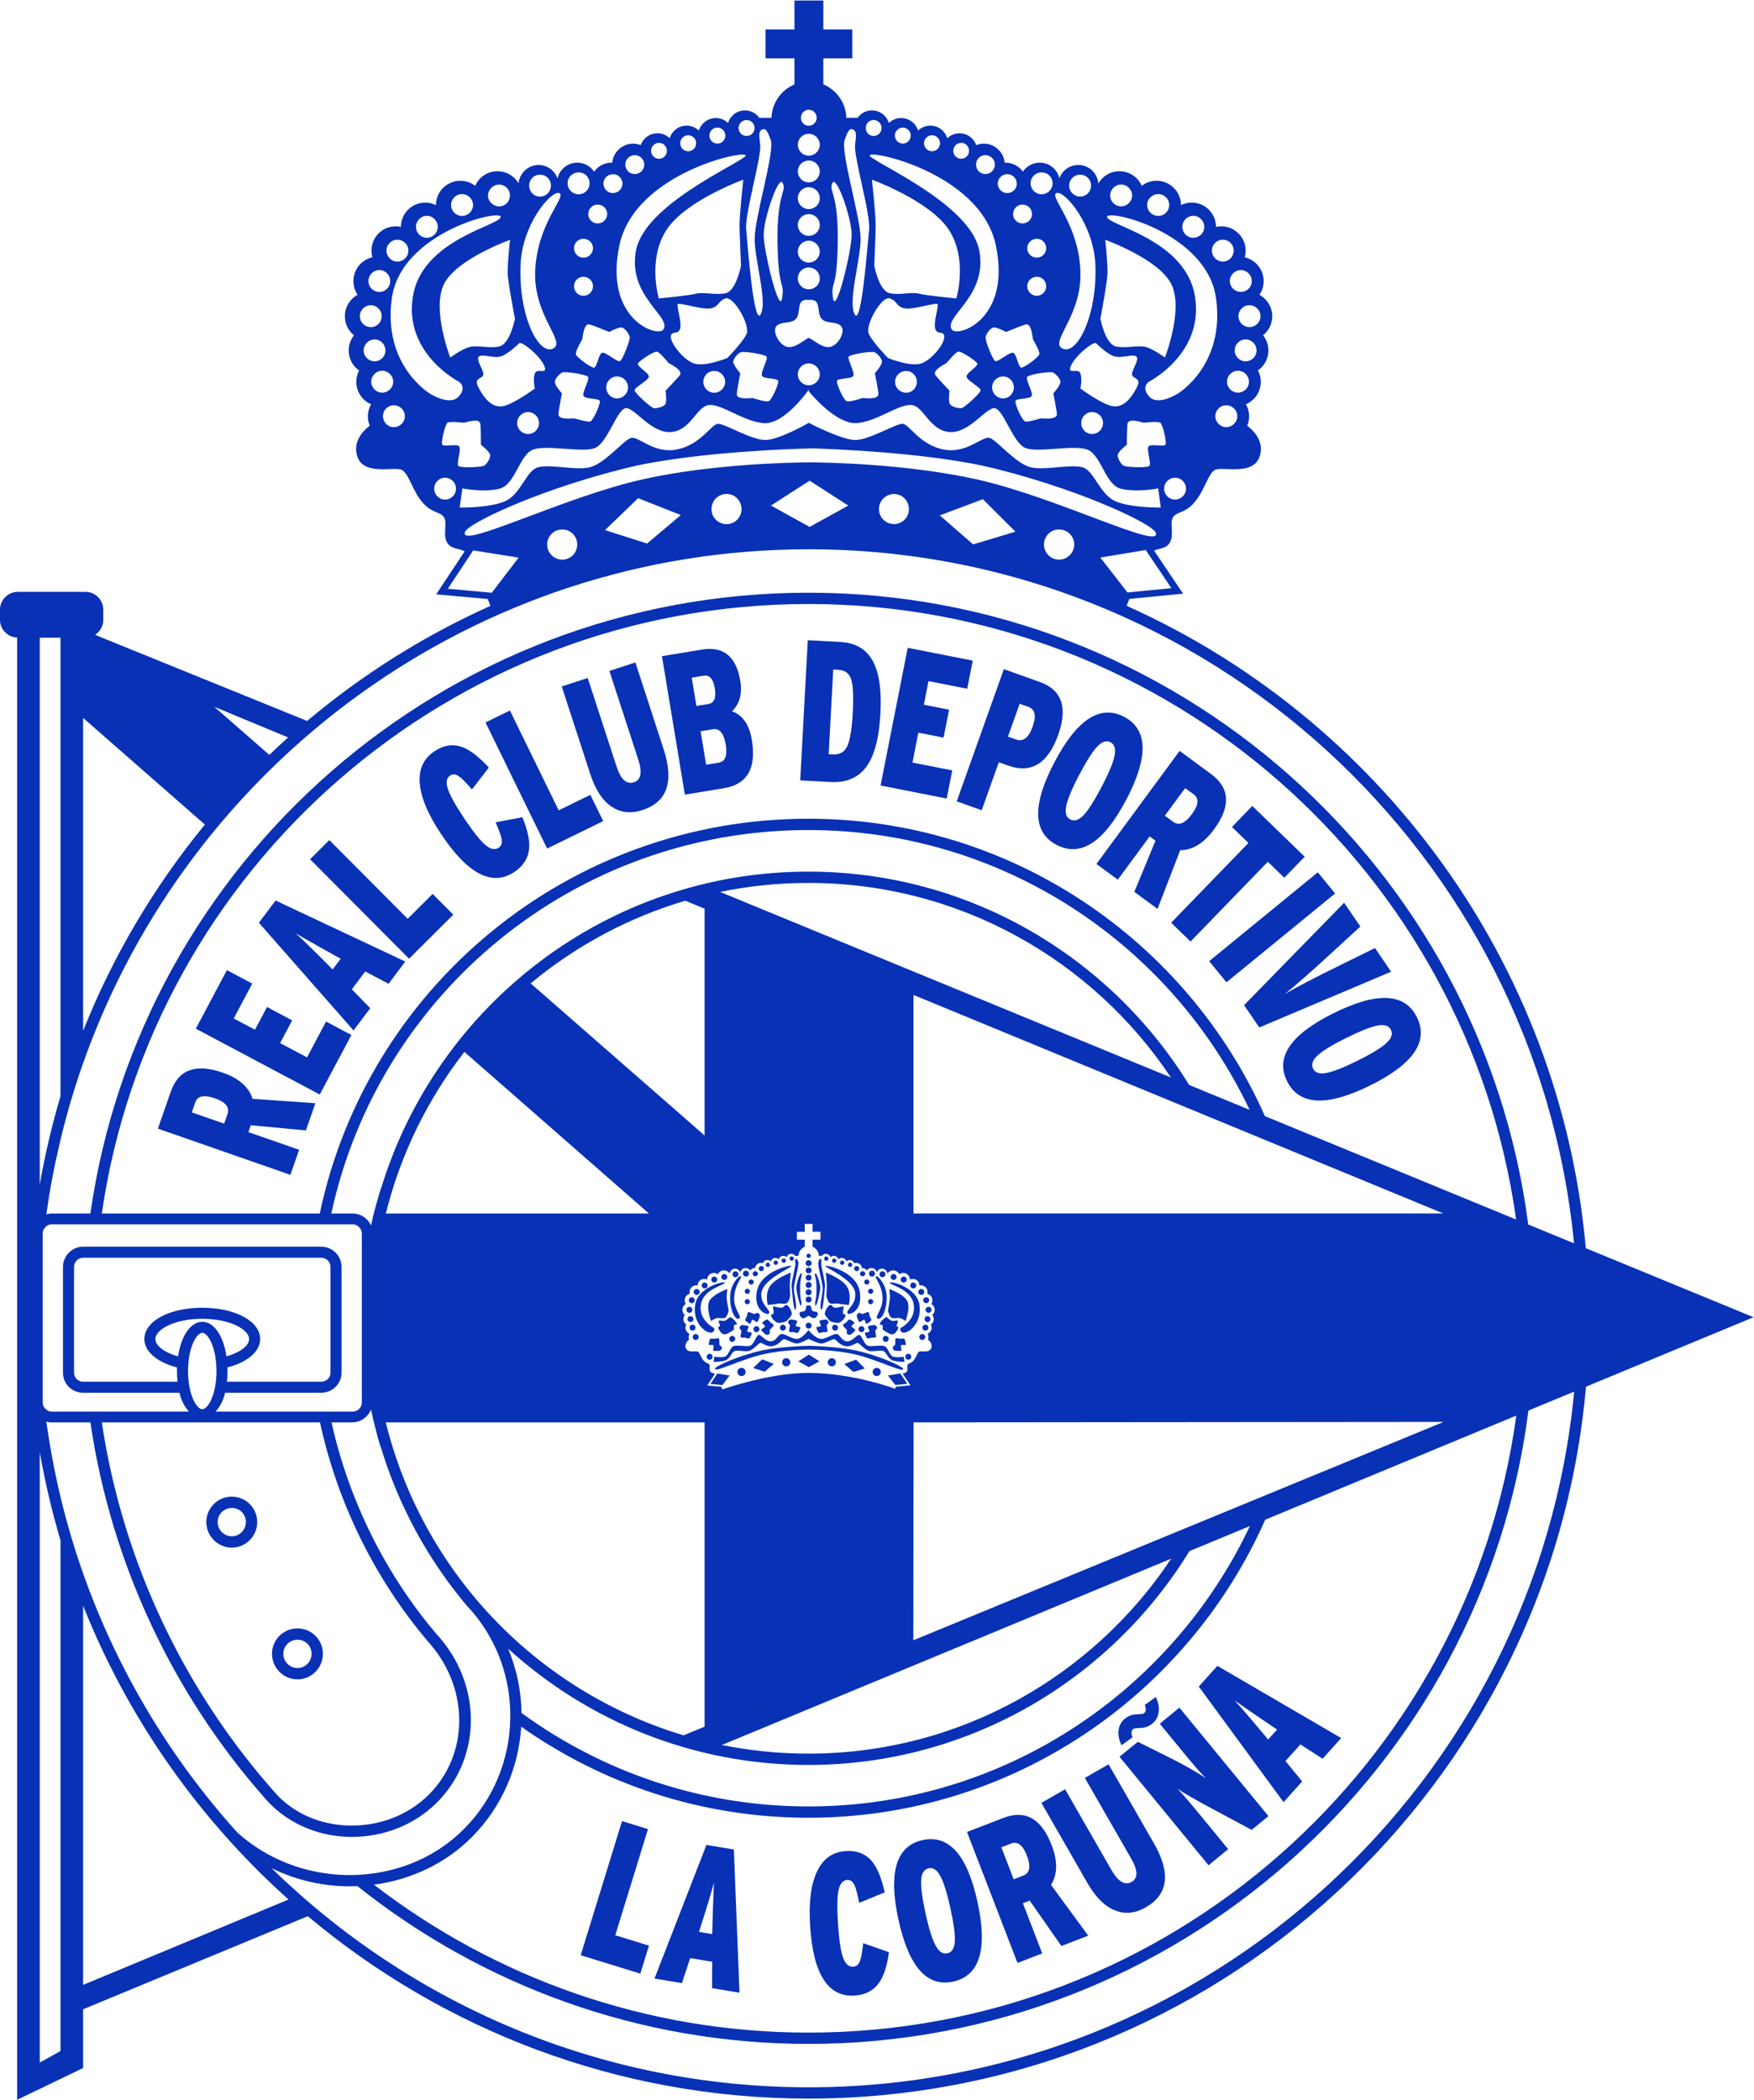 <svg xmlns:inkscape="http://www.inkscape.org/namespaces/inkscape" xmlns:sodipodi="http://sodipodi.sourceforge.net/DTD/sodipodi-0.dtd" xmlns="http://www.w3.org/2000/svg" xmlns:svg="http://www.w3.org/2000/svg" id="svg2" width="453.547" height="542.933" viewBox="0 0 453.547 542.933" sodipodi:docname="ESCUDO-AZUL_RGB.eps"><defs id="defs6" fill="#000000"/><g id="g8" inkscape:groupmode="layer" inkscape:label="ink_ext_XXXXXX" transform="matrix(1.333,0,0,-1.333,0,542.933)"><g id="g10" transform="scale(0.1)"><path d="m 1242.13,244.738 -115.69,35.66 80.2,260.172 50.35,-15.519 -63.47,-205.91 65.34,-20.129 -16.73,-54.274" style="fill:#0831b6;fill-opacity:1;fill-rule:nonzero;stroke:none" id="path12"/><path d="m 1381.58,321.379 0.23,9.043 c 0.49,21.988 1.52,52.316 3.08,90.957 -3.84,-15.399 -12.62,-44.559 -26.35,-87.469 l -2.64,-8.238 z m 52.91,-113.688 -53.22,8.868 0.27,51.203 -42.69,7.117 -16.05,-48.57 -53.2,8.851 100.76,259.219 53.2,-8.859 10.93,-277.829" style="fill:#0831b6;fill-opacity:1;fill-rule:nonzero;stroke:none" id="path14"/><path d="m 1724.38,286.371 c -3.52,-26.742 -9.97,-46.641 -19.38,-59.73 -10.77,-14.993 -26.49,-23.153 -47.14,-24.493 -51.54,-3.347 -80.33,41.563 -86.37,134.704 -3,46.32 1.61,81.949 13.82,106.91 11.83,24.16 30.17,37.027 55,38.648 21.71,1.41 38.69,-5.172 50.95,-19.691 10.2,-12.078 18.53,-32.188 24.97,-60.36 L 1666.63,382 c -3.18,16.68 -6.11,27.91 -8.78,33.719 -3.43,7.57 -8.17,11.16 -14.22,10.781 -8.56,-0.559 -14.2,-7.23 -16.93,-20 -2.75,-12.789 -3.11,-34.559 -1.11,-65.359 2.02,-31.051 5.25,-52.801 9.73,-65.231 4.47,-12.441 11.09,-18.379 19.86,-17.808 5.83,0.378 10.12,3.898 12.82,10.57 2.34,5.859 4.52,17.578 6.53,35.098 l 49.85,-17.399" style="fill:#0831b6;fill-opacity:1;fill-rule:nonzero;stroke:none" id="path16"/><path d="m 1843.65,371.41 c -6.75,30.91 -13.54,52.238 -20.39,64.02 -6.22,10.851 -13.52,15.371 -21.9,13.539 -8.38,-1.828 -13.15,-8.848 -14.34,-21.047 -1.23,-13 1.55,-35.09 8.35,-66.25 6.74,-30.91 13.55,-52.242 20.4,-64.012 6.22,-10.851 13.52,-15.359 21.89,-13.539 8.38,1.828 13.16,8.84 14.35,21.051 1.17,13.25 -1.61,35.328 -8.36,66.238 z m 52.54,12.27 c 20.02,-91.711 4.29,-143.168 -47.2,-154.41 -50.86,-11.098 -86.25,28.941 -106.16,120.14 -20.01,91.699 -4.38,143.141 46.89,154.34 51.07,11.148 86.57,-28.879 106.47,-120.07" style="fill:#0831b6;fill-opacity:1;fill-rule:nonzero;stroke:none" id="path18"/><path d="m 1992.06,473.469 c -7.92,20.551 -18.03,28.461 -30.32,23.73 l -19.32,-7.449 23.92,-62.051 18.44,7.11 c 12.88,4.972 15.31,17.839 7.28,38.66 z m 118.93,-155.071 -52.09,-20.078 -61.48,88.008 -13.17,-5.09 37.49,-97.25 -48.01,-18.5 -97.91,254.043 70.82,27.289 c 42.34,16.309 73.45,-1.289 93.31,-52.82 12.03,-31.199 11.63,-56.93 -1.19,-77.148 l 72.23,-98.454" style="fill:#0831b6;fill-opacity:1;fill-rule:nonzero;stroke:none" id="path20"/><path d="m 2238.54,497.27 c 33.04,-57.559 27.71,-98.891 -15.98,-123.981 -20.31,-11.648 -40,-13.699 -59.07,-6.098 -20.05,7.618 -38.21,25.598 -54.47,53.93 l -88.89,154.82 45.97,26.379 89.85,-156.488 c 13.17,-22.941 26.29,-30.66 39.34,-23.16 12.52,7.18 12.19,22.25 -0.99,45.187 l -89.85,156.493 45.97,26.398 88.12,-153.48" style="fill:#0831b6;fill-opacity:1;fill-rule:nonzero;stroke:none" id="path22"/><path d="m 2460.52,550.211 -32.5,-26.66 -74.56,39.929 c -34.67,18.508 -57.73,31.79 -69.19,39.829 9.03,-9.36 25.47,-28.571 49.32,-57.637 l 48.84,-59.531 -38.06,-31.231 -172.7,210.461 35.41,29.051 61.05,-30.402 c 30.73,-15.379 54.36,-28.84 70.91,-40.43 -10.36,10.629 -27.2,30.172 -50.56,58.64 l -38.73,47.211 38.07,31.231 172.7,-210.461" style="fill:#0831b6;fill-opacity:1;fill-rule:nonzero;stroke:none" id="path24"/><path d="m 2477.34,718.109 -7.49,5.051 c -18.29,12.219 -43.31,29.379 -75.06,51.481 10.92,-11.52 30.79,-34.602 59.62,-69.243 l 5.52,-6.648 z m 124.33,-16.461 -36.08,-40.117 -43.05,27.75 -28.94,-32.191 32.36,-39.641 -36.07,-40.121 -164.48,224.262 36.07,40.109 240.19,-140.051" style="fill:#0831b6;fill-opacity:1;fill-rule:nonzero;stroke:none" id="path26"/><path d="m 2242.11,781.281 c 5.19,-11.043 6.96,-21.269 5.3,-30.679 -1.65,-9.422 -6.27,-16.84 -13.85,-22.25 -6.52,-4.672 -13.9,-7.063 -22.14,-7.18 -7.04,-0.113 -11.39,-0.762 -13.06,-1.961 -3.94,-2.82 -4.45,-8.199 -1.52,-16.152 l -21.38,-15.289 c -5.26,11.199 -7.05,21.468 -5.36,30.808 1.69,9.332 6.32,16.703 13.91,22.133 6.51,4.66 13.89,7.051 22.14,7.168 7.04,0.109 11.39,0.762 13.06,1.961 3.94,2.808 4.45,8.199 1.52,16.16 l 21.38,15.281" style="fill:#0831b6;fill-opacity:1;fill-rule:nonzero;stroke:none" id="path28"/><path d="m 416.574,1942.65 c -20.801,7.25 -33.383,4.66 -37.719,-7.77 l -6.828,-19.55 62.797,-21.9 6.508,18.67 c 4.547,13.02 -3.699,23.2 -24.758,30.55 z m 195.168,-9.62 -18.383,-52.71 -106.871,10.03 -4.656,-13.31 98.41,-34.32 -16.929,-48.58 -257.055,89.66 24.992,71.66 c 14.941,42.84 48.484,55.17 100.637,36.98 31.566,-11.01 50.933,-27.95 58.066,-50.8 l 121.789,-8.61" style="fill:#0831b6;fill-opacity:1;fill-rule:nonzero;stroke:none" id="path30"/><path d="m 681.641,2065.43 -61.371,-115.49 -240.418,127.73 60.332,113.55 49.109,-26.09 -35.895,-67.58 41.219,-21.9 23.387,44.04 48.769,-25.9 -23.394,-44.05 52.211,-27.74 36.922,69.52 49.129,-26.09" style="fill:#0831b6;fill-opacity:1;fill-rule:nonzero;stroke:none" id="path32"/><path d="m 660.902,2213.34 -7.906,4.38 c -19.301,10.57 -45.73,25.46 -79.293,44.66 11.883,-10.5 33.715,-31.74 65.485,-63.71 l 6.085,-6.13 z m 125.293,-5.45 -32.406,-43.14 -45.32,23.85 -26,-34.6 35.722,-36.64 -32.402,-43.13 -183.578,208.9 32.406,43.12 251.578,-118.36" style="fill:#0831b6;fill-opacity:1;fill-rule:nonzero;stroke:none" id="path34"/><path d="m 879.344,2298.8 -85.797,-85.41 -192.063,192.93 37.34,37.18 152,-152.7 48.469,48.24 40.051,-40.24" style="fill:#0831b6;fill-opacity:1;fill-rule:nonzero;stroke:none" id="path36"/><path d="m 1013.29,2487.77 c 10.32,-24.92 14.66,-45.4 13.04,-61.43 -1.84,-18.36 -11.37,-33.28 -28.6,-44.75 -42.984,-28.65 -90.343,-4.12 -142.105,73.54 -25.73,38.63 -39.543,71.79 -41.437,99.51 -1.809,26.84 7.648,47.15 28.359,60.96 18.09,12.06 36.086,14.85 53.957,8.38 14.879,-5.35 32.133,-18.63 51.777,-39.8 l -32.793,-42.42 c -11.086,12.87 -19.23,21.13 -24.461,24.83 -6.75,4.85 -12.648,5.6 -17.683,2.22 -7.141,-4.75 -8.703,-13.34 -4.684,-25.78 4.016,-12.43 14.586,-31.49 31.688,-57.16 17.254,-25.89 30.925,-43.11 41.015,-51.65 10.09,-8.55 18.793,-10.38 26.09,-5.51 4.879,3.24 6.828,8.43 5.832,15.57 -0.894,6.26 -4.851,17.47 -11.879,33.68 l 51.884,9.81" style="fill:#0831b6;fill-opacity:1;fill-rule:nonzero;stroke:none" id="path38"/><path d="m 1170.09,2480.25 -108.78,-53.14 -119.509,244.6 47.344,23.12 94.595,-193.58 61.43,30.02 24.92,-51.02" style="fill:#0831b6;fill-opacity:1;fill-rule:nonzero;stroke:none" id="path40"/><path d="m 1287.33,2619.78 c 20.56,-63.11 6.88,-102.47 -41.03,-118.07 -22.26,-7.25 -41.95,-5.23 -59.06,6.11 -18.06,11.56 -32.15,32.89 -42.28,63.94 l -55.29,169.74 50.4,16.42 55.9,-171.59 c 8.19,-25.14 19.45,-35.38 33.76,-30.71 13.71,4.47 16.48,19.27 8.29,44.42 l -55.89,171.57 50.39,16.42 54.81,-168.25" style="fill:#0831b6;fill-opacity:1;fill-rule:nonzero;stroke:none" id="path42"/><path d="m 1407.87,2628.32 c -3.67,22.25 -11.92,32.32 -24.7,30.2 l -24.14,-3.98 10.73,-64.85 24.75,4.09 c 12.37,2.06 16.84,13.56 13.36,34.54 z m -21.37,109.99 c -2.96,17.9 -10.22,25.9 -21.77,23.98 l -22.91,-3.78 9.09,-54.87 23.51,3.9 c 11.14,1.83 15.17,12.09 12.08,30.77 z m 71.93,-100.45 c 9.11,-55 -8.84,-86.21 -53.81,-93.65 l -76.11,-12.59 -44.44,268.59 77.36,12.79 c 41.87,6.94 66.73,-13.27 74.56,-60.59 4.14,-25.07 -1.19,-44.74 -15.99,-59.02 20.75,-7.6 33.56,-26.11 38.43,-55.53" style="fill:#0831b6;fill-opacity:1;fill-rule:nonzero;stroke:none" id="path44"/><path d="m 1654.24,2690.92 c 1.74,32.36 0.52,54.36 -3.67,66.02 -4.04,10.6 -12.32,16.25 -24.84,16.91 l -9.4,0.51 -8.84,-164.28 8.13,-0.43 c 12.75,-0.68 21.8,4.14 27.18,14.51 5.84,11.36 9.66,33.61 11.44,66.76 z m 53.62,-1.72 c -2.59,-48.15 -11.79,-82.78 -27.58,-103.87 -15.8,-21.09 -38.83,-30.82 -69.1,-29.19 l -58.88,3.17 14.64,271.84 63.57,-3.42 c 28.6,-1.54 49.26,-13.49 61.99,-35.85 12.72,-22.37 17.84,-56.6 15.36,-102.68" style="fill:#0831b6;fill-opacity:1;fill-rule:nonzero;stroke:none" id="path46"/><path d="m 1836.46,2524.07 -128.3,25.29 52.65,267.11 126.17,-24.88 -10.75,-54.56 -75.09,14.8 -9.04,-45.78 48.93,-9.65 -10.67,-54.19 -48.93,9.66 -11.43,-58.01 77.23,-15.23 -10.77,-54.56" style="fill:#0831b6;fill-opacity:1;fill-rule:nonzero;stroke:none" id="path48"/><path d="m 2003.11,2663.48 c 7.5,20.99 4.74,33.81 -8.25,38.45 l -16.85,6.01 -22.74,-63.74 15.95,-5.69 c 13.59,-4.84 24.21,3.47 31.89,24.97 z m 49.56,-16.04 c -19.87,-55.67 -52.35,-75.47 -97.46,-59.37 l -17.72,6.31 -33.19,-93.03 -48.45,17.29 91.5,256.4 69.71,-24.88 c 42.73,-15.24 54.61,-49.5 35.61,-102.72" style="fill:#0831b6;fill-opacity:1;fill-rule:nonzero;stroke:none" id="path50"/><path d="m 2136.8,2546.53 c 14.71,28.01 23.21,48.72 25.55,62.14 2.21,12.3 -0.48,20.47 -8.06,24.45 -7.6,3.98 -15.77,1.68 -24.53,-6.9 -9.31,-9.17 -21.36,-27.87 -36.19,-56.1 -14.71,-28.01 -23.22,-48.72 -25.56,-62.14 -2.21,-12.31 0.48,-20.46 8.07,-24.44 7.59,-3.99 15.77,-1.7 24.53,6.89 9.42,9.39 21.48,28.09 36.19,56.1 z m 48.12,-24.39 c -43.63,-83.1 -88.78,-112.4 -135.43,-87.89 -46.1,24.2 -47.44,77.62 -4.05,160.26 43.64,83.09 88.69,112.45 135.16,88.04 46.27,-24.3 47.72,-77.77 4.32,-160.41" style="fill:#0831b6;fill-opacity:1;fill-rule:nonzero;stroke:none" id="path52"/><path d="m 2312.01,2493.7 c 13.06,17.74 14.28,30.53 3.68,38.33 l -16.68,12.27 -39.41,-53.57 15.92,-11.71 c 11.1,-8.18 23.27,-3.29 36.49,14.68 z m -66.62,-183.71 -44.97,33.09 41.05,99.19 -11.37,8.36 -61.77,-83.95 -41.43,30.47 161.33,219.3 61.14,-44.98 c 36.54,-26.89 38.46,-62.57 5.73,-107.06 -19.82,-26.94 -41.71,-40.46 -65.65,-40.54 l -44.06,-113.88" style="fill:#0831b6;fill-opacity:1;fill-rule:nonzero;stroke:none" id="path54"/><path d="m 2491.34,2370.47 -31.99,30.99 -149.91,-154.75 -37.62,36.44 149.91,154.76 -31.99,30.98 39.51,40.78 101.6,-98.41 -39.51,-40.79" style="fill:#0831b6;fill-opacity:1;fill-rule:nonzero;stroke:none" id="path56"/><path d="m 2379.11,2167.62 -33.54,41.02 210.75,172.34 33.56,-41.04 -210.77,-172.32" style="fill:#0831b6;fill-opacity:1;fill-rule:nonzero;stroke:none" id="path58"/><path d="m 2698.52,2188.19 -255.71,-108.18 -29.49,43.28 194.08,198.64 31.44,-46.12 -59.35,-54.49 c -37.46,-34.38 -66.42,-59.79 -86.87,-76.27 21.72,12.78 55.86,30.6 102.4,53.45 l 72.26,35.57 31.24,-45.88" style="fill:#0831b6;fill-opacity:1;fill-rule:nonzero;stroke:none" id="path60"/><path d="m 2633.23,2015.51 c 28.35,14.03 47.41,25.78 57.18,35.28 9.02,8.66 11.63,16.84 7.84,24.52 -3.81,7.68 -11.77,10.63 -23.89,8.82 -12.92,-1.95 -33.67,-10 -62.26,-24.13 -28.36,-14.02 -47.42,-25.77 -57.19,-35.28 -9.02,-8.65 -11.63,-16.81 -7.83,-24.51 3.8,-7.68 11.77,-10.63 23.89,-8.82 13.15,2.07 33.9,10.1 62.26,24.12 z m 24.6,-48.01 c -84.13,-41.6 -137.88,-38.78 -161.23,8.46 -23.07,46.66 7.23,90.68 90.9,132.06 84.13,41.59 137.83,38.87 161.09,-8.18 23.16,-46.86 -7.09,-90.97 -90.76,-132.34" style="fill:#0831b6;fill-opacity:1;fill-rule:nonzero;stroke:none" id="path62"/><path d="m 449.672,1093.06 c -15.145,0 -27.469,12.39 -27.469,27.63 0,15.06 12.324,27.3 27.469,27.3 15.308,0 27.301,-11.99 27.301,-27.3 0,-15.24 -12.246,-27.63 -27.301,-27.63 z m 0,76.91 c -27.262,0 -49.442,-22.1 -49.442,-49.28 0,-27.35 22.18,-49.61 49.442,-49.61 27.172,0 49.273,22.26 49.273,49.61 0,27.18 -22.101,49.28 -49.273,49.28" style="fill:#0831b6;fill-opacity:1;fill-rule:nonzero;stroke:none" id="path64"/><path d="m 577.078,837.488 c -15.144,0 -27.469,12.403 -27.469,27.641 0,15.051 12.325,27.301 27.469,27.301 15.309,0 27.301,-11.989 27.301,-27.301 0,-15.238 -12.246,-27.641 -27.301,-27.641 z m 0,76.922 c -27.262,0 -49.441,-22.109 -49.441,-49.281 0,-27.359 22.179,-49.617 49.441,-49.617 27.172,0 49.274,22.258 49.274,49.617 0,27.172 -22.102,49.281 -49.274,49.281" style="fill:#0831b6;fill-opacity:1;fill-rule:nonzero;stroke:none" id="path66"/><path d="m 1449.61,1563.27 c 2.79,0 5.05,2.25 5.05,4.98 0,2.76 -2.26,4.99 -5.05,4.99 -2.82,0 -4.96,-2.23 -4.96,-4.99 0,-2.73 2.14,-4.98 4.96,-4.98" style="fill:#0831b6;fill-opacity:1;fill-rule:nonzero;stroke:none" id="path68"/><path d="m 1476.71,1607.4 c 2.8,0 5.01,2.21 5.01,4.98 0,2.76 -2.21,4.99 -5.01,4.99 -2.79,0 -5,-2.23 -5,-4.99 0,-2.77 2.21,-4.98 5,-4.98" style="fill:#0831b6;fill-opacity:1;fill-rule:nonzero;stroke:none" id="path70"/><path d="m 1449.61,1543.13 c 2.79,0 5.05,2.28 5.05,5.04 0,2.75 -2.26,5.01 -5.05,5.01 -2.82,0 -4.96,-2.26 -4.96,-5.01 0,-2.76 2.14,-5.04 4.96,-5.04" style="fill:#0831b6;fill-opacity:1;fill-rule:nonzero;stroke:none" id="path72"/><path d="m 1461.66,1494.78 c 0,-3.18 2.52,-5.82 5.72,-5.82 3.21,0 5.8,2.64 5.8,5.82 0,3.18 -2.59,5.77 -5.8,5.77 -3.2,0 -5.72,-2.59 -5.72,-5.77" style="fill:#0831b6;fill-opacity:1;fill-rule:nonzero;stroke:none" id="path74"/><path d="m 1465.17,1597.36 c 2.76,0 5.05,2.23 5.05,4.96 0,2.82 -2.29,5.01 -5.05,5.01 -2.77,0 -4.99,-2.19 -4.99,-5.01 0,-2.73 2.22,-4.96 4.99,-4.96" style="fill:#0831b6;fill-opacity:1;fill-rule:nonzero;stroke:none" id="path76"/><path d="m 1436.32,1599.22 c 0,-0.02 -0.01,-0.03 -0.01,-0.04 h 0.02 c 0,0.01 0,0.03 -0.01,0.04" style="fill:#0831b6;fill-opacity:1;fill-rule:nonzero;stroke:none" id="path78"/><path d="m 1426.67,1595.5 c 3.25,0 5.78,2.59 5.78,5.77 0,3.28 -2.53,5.8 -5.78,5.8 -3.24,0 -5.7,-2.52 -5.7,-5.8 0,-3.18 2.46,-5.77 5.7,-5.77" style="fill:#0831b6;fill-opacity:1;fill-rule:nonzero;stroke:none" id="path80"/><path d="m 1434.53,1497.67 c -0.1,-1.85 3.72,-6.07 3.72,-6.07 0,0 -1.74,-8.74 -1.81,-10.9 -0.18,-3.42 7.61,-2.11 8.41,-2.3 0.75,-0.07 6.97,-2.19 8.48,-1.59 1.53,0.71 5.29,9.14 4.92,10.73 -0.39,1.61 -7.56,0.92 -8.57,2.7 -0.98,1.66 3.46,8.91 2.34,10.16 -1.09,1.17 -12.09,3.02 -13.72,2.21 -1.34,-0.74 -3.77,-3.16 -3.77,-4.94" style="fill:#0831b6;fill-opacity:1;fill-rule:nonzero;stroke:none" id="path82"/><path d="m 1469.97,1526.35 c -1.8,0.43 -6.72,-2.33 -6.72,-2.33 0,0 -8.24,3.42 -10.28,3.95 -3.36,0.97 -3.7,-6.98 -3.96,-7.7 -0.31,-0.73 -3.66,-6.29 -3.41,-7.95 0.35,-1.66 7.87,-7.12 9.53,-7.12 1.65,0.07 2.46,7.19 4.32,7.83 1.88,0.6 8.15,-5.17 9.47,-4.36 1.43,0.75 5.51,11.32 5.11,12.86 -0.5,1.59 -2.32,4.39 -4.06,4.82" style="fill:#0831b6;fill-opacity:1;fill-rule:nonzero;stroke:none" id="path84"/><path d="m 1447.09,1596.72 c 3.22,0 5.76,2.58 5.76,5.84 0,3.18 -2.54,5.72 -5.76,5.72 -3.24,0 -5.83,-2.54 -5.83,-5.72 0,-3.26 2.59,-5.84 5.83,-5.84" style="fill:#0831b6;fill-opacity:1;fill-rule:nonzero;stroke:none" id="path86"/><path d="m 1457.08,1581.33 c 2.82,0 5.08,2.23 5.08,4.92 0,2.85 -2.26,5.03 -5.08,5.03 -2.64,0 -4.94,-2.18 -4.94,-5.03 0,-2.69 2.3,-4.92 4.94,-4.92" style="fill:#0831b6;fill-opacity:1;fill-rule:nonzero;stroke:none" id="path88"/><path d="m 1554.51,1541.88 c 1.37,9.45 -2.07,3.11 -2.45,29.65 -0.31,26.51 4.9,26.23 2.78,31.07 -2.02,4.85 -10.08,-18.51 -10.08,-27.2 0,-8.76 8.36,-42.92 9.75,-33.52" style="fill:#0831b6;fill-opacity:1;fill-rule:nonzero;stroke:none" id="path90"/><path d="m 1535.53,1578.13 c 0.77,-8.12 3.99,-51.64 7.68,-44.75 3.6,6.88 -3.21,28.46 -3.21,39.83 0,11.4 10.57,45.35 8.53,52.04 -1.72,4.96 -2.85,6.51 -4.49,5.67 -1.71,-0.85 -1.9,-1.87 -1.13,-7.97 0.89,-6.08 -8.22,-36.7 -7.38,-44.82" style="fill:#0831b6;fill-opacity:1;fill-rule:nonzero;stroke:none" id="path92"/><path d="m 1493.4,1577.82 c -10.11,-15.65 -3.99,-36.09 -3.99,-36.09 0,0 15.35,1.43 19.52,2.47 4.2,1.12 9.75,-0.8 15.59,0.24 5.76,1.07 8.29,14.67 8.29,14.67 0,0 -0.78,16.98 -0.78,21.2 0,6.55 1.99,24.12 1.99,24.12 0,0 -30.59,-11.06 -40.62,-26.61" style="fill:#0831b6;fill-opacity:1;fill-rule:nonzero;stroke:none" id="path94"/><path d="m 1494.62,1507.67 c -0.53,0.45 -4.54,5.62 -6.19,5.96 -1.64,0.28 -9.41,-4.8 -10.07,-6.3 -0.51,-1.54 5.88,-4.86 5.78,-6.9 -0.15,-2 -7.74,-5.68 -7.52,-7.27 0.33,-1.56 8.69,-9.18 10.24,-9.4 1.57,-0.07 4.95,0.67 6,2.14 0.97,1.52 0.09,7.12 0.09,7.12 0,0 6.2,6.43 7.53,8.12 1.98,2.78 -5.25,5.93 -5.86,6.53" style="fill:#0831b6;fill-opacity:1;fill-rule:nonzero;stroke:none" id="path96"/><path d="m 1491.71,1525.24 c 4.91,6.76 -19.04,17.59 -14.33,41.92 4.65,23.98 53.32,45.18 57.69,49.64 4.32,4.46 -58.11,-7.64 -66.46,-46.98 -8.33,-39.31 20.19,-48.72 23.1,-44.58" style="fill:#0831b6;fill-opacity:1;fill-rule:nonzero;stroke:none" id="path98"/><path d="m 1504.92,1619.43 c 2.35,0 4.2,1.88 4.2,4.28 0,2.25 -1.85,4.15 -4.2,4.15 -2.36,0 -4.22,-1.9 -4.22,-4.15 0,-2.4 1.86,-4.28 4.22,-4.28" style="fill:#0831b6;fill-opacity:1;fill-rule:nonzero;stroke:none" id="path100"/><path d="m 1535.75,1627.48 c 2.29,0 4.22,1.88 4.22,4.23 0,2.35 -1.93,4.2 -4.22,4.2 -2.32,0 -4.23,-1.85 -4.23,-4.2 0,-2.35 1.91,-4.23 4.23,-4.23" style="fill:#0831b6;fill-opacity:1;fill-rule:nonzero;stroke:none" id="path102"/><path d="m 1489.56,1615.47 c 2.25,0 4.13,1.87 4.13,4.2 0,2.3 -1.88,4.2 -4.13,4.2 -2.38,0 -4.25,-1.9 -4.25,-4.2 0,-2.33 1.87,-4.2 4.25,-4.2" style="fill:#0831b6;fill-opacity:1;fill-rule:nonzero;stroke:none" id="path104"/><path d="m 1520.36,1623.47 c 2.31,0 4.16,1.88 4.16,4.25 0,2.3 -1.85,4.2 -4.16,4.2 -2.41,0 -4.24,-1.9 -4.24,-4.2 0,-2.37 1.83,-4.25 4.24,-4.25" style="fill:#0831b6;fill-opacity:1;fill-rule:nonzero;stroke:none" id="path106"/><path d="m 1345.08,1514.29 c 0,3.21 -2.57,5.79 -5.71,5.79 -3.15,0 -5.78,-2.58 -5.78,-5.79 0,-3.2 2.63,-5.74 5.78,-5.74 3.14,0 5.71,2.54 5.71,5.74" style="fill:#0831b6;fill-opacity:1;fill-rule:nonzero;stroke:none" id="path108"/><path d="m 1349.48,1485.33 c -3.17,0 -5.69,-2.54 -5.69,-5.77 0,-3.13 2.52,-5.77 5.69,-5.77 3.29,0 5.85,2.64 5.85,5.77 0,3.23 -2.56,5.77 -5.85,5.77" style="fill:#0831b6;fill-opacity:1;fill-rule:nonzero;stroke:none" id="path110"/><path d="m 1383.7,1489.89 c 4.8,5.22 0,8 0,8 0,0 -28.92,14.81 -24.14,44.77 4.67,29.98 45.36,37.39 46.36,42 1.07,4.62 -52.75,-7.79 -57.5,-43.05 -4.78,-35.29 20.09,-50.08 20.09,-50.08 0,0 10.39,-6.77 15.19,-1.64" style="fill:#0831b6;fill-opacity:1;fill-rule:nonzero;stroke:none" id="path112"/><path d="m 1376.55,1447.08 c -3.15,0 -5.74,-2.58 -5.74,-5.76 0,-3.19 2.59,-5.77 5.74,-5.77 3.23,0 5.77,2.58 5.77,5.77 0,3.18 -2.54,5.76 -5.77,5.76" style="fill:#0831b6;fill-opacity:1;fill-rule:nonzero;stroke:none" id="path114"/><path d="m 1349.18,1497.77 c 0,3.2 -2.63,5.79 -5.84,5.79 -3.17,0 -5.75,-2.59 -5.75,-5.79 0,-3.18 2.58,-5.77 5.75,-5.77 3.21,0 5.84,2.59 5.84,5.77" style="fill:#0831b6;fill-opacity:1;fill-rule:nonzero;stroke:none" id="path116"/><path d="m 1401.23,1386.38 14.16,18.54 -23.97,3.81 -1.96,-2.96 -11.44,-17.29 23.21,-2.1" style="fill:#0831b6;fill-opacity:1;fill-rule:nonzero;stroke:none" id="path118"/><path d="m 1512.9,1497.7 c 0,-3.16 2.53,-5.75 5.74,-5.75 3.19,0 5.78,2.59 5.78,5.75 0,3.2 -2.59,5.74 -5.78,5.74 -3.21,0 -5.74,-2.54 -5.74,-5.74" style="fill:#0831b6;fill-opacity:1;fill-rule:nonzero;stroke:none" id="path120"/><path d="m 1568.52,24.25 c -404.85,0 -772.485,162.18 -1041.54,424.871 47.399,-23.133 99.266,-35.051 151.375,-35.051 5.004,0 10.008,0.129 15.004,0.34 240.434,-191.441 544.651,-306.019 875.161,-306.019 715.58,0 1308.16,536.629 1396.37,1228.539 l 88.74,36.79 C 2981.78,617.672 2343.2,24.25 1568.52,24.25 Z M 161.215,222.879 V 958.43 C 248.648,738.531 386.238,543.852 559.738,388.469 Z m -43.84,946.601 c -11.133,46.62 -20.809,97.73 -27.434,145.92 3.188,-0.84 6.469,-1.43 9.914,-1.43 h 75.472 c 40.664,-276.59 162.852,-530.9 340.219,-730.9 0.531,-0.601 1.066,-1.199 1.601,-1.8 22.645,-25.321 51.848,-44.86 84.79,-57.032 22.71,-8.398 47.164,-13.34 72.492,-14.168 2.722,-0.101 5.429,-0.14 8.136,-0.14 62.75,0 122.411,23.968 164.696,66.422 63.758,63.488 81.48,155.898 52.84,238.57 -9.247,26.687 -23.383,52.34 -42.301,75.687 -3.735,4.621 -7.613,9.161 -11.727,13.582 C 748.43,1019.3 676.973,1161.6 643.109,1313.97 h 39.832 c 16.743,0 31,10.44 36.75,25.08 4.973,-23.34 11.618,-50 18.43,-72.61 h 0.492 c 34.34,-113.92 91.364,-218.1 166.075,-307.042 0.32,-0.378 0.64,-0.757 0.964,-1.136 6.145,-6.473 11.926,-13.16 17.399,-20.032 39.836,-50 61.804,-109.929 66.078,-170.968 0.656,-9.371 0.91,-18.774 0.734,-28.16 -1.48,-78.082 -31.722,-155.711 -90.476,-214.493 -53.711,-53.75 -125.172,-83.007 -198.719,-87.929 -11.266,-0.758 -22.574,-0.969 -33.879,-0.578 -74.715,2.589 -149.059,30.218 -206.914,82.847 -130.266,144.692 -232.605,314.942 -298.66,502.171 -17.067,48.38 -31.777,97.86 -43.84,148.36 z m 0,-1074.921 L 77.137,72.191 V 1256.5 c 10.121,-58.34 23.621,-115.53 40.238,-171.4 z M 77.137,2836.09 H 117.375 V 1946.72 C 100.758,1890.85 87.258,1833.67 77.137,1775.32 Z M 1568.09,547.082 c 395.17,0 735.77,237.977 886.24,578.148 l 487.04,201.95 C 2849.01,652.129 2268.61,130.332 1568.52,130.332 c -317,0 -609.418,107.09 -843.145,286.887 70.406,9.402 137.684,40.011 189.523,91.89 59.118,59.141 91.252,136.153 96.192,214.61 157.66,-111.219 349.83,-176.637 557,-176.637 z m 0,102.43 c 312.41,0 586.72,166.179 739.21,414.758 l 117.28,48.63 C 2272.95,791.77 1946.06,569.012 1568.09,569.012 c -207.79,0 -400.12,67.359 -556.42,181.308 -0.65,42.571 -9.29,85 -25.979,124.739 C 1139.64,734.988 1344.07,649.512 1568.09,649.512 Z M 1366.8,1313.97 V 723.789 l -40.76,-16.828 C 1175.57,752.09 1042.57,838.02 940.117,952.02 c -6.297,7.011 -12.469,14.128 -18.531,21.339 -81.793,97.331 -141.902,213.381 -173.266,340.611 z m -683.011,405.21 h -41.113 c 91.992,426.51 471.954,743.8 925.414,743.8 377.48,0 704.01,-222.22 855.9,-542.73 l -117.29,48.26 c -152.61,248.04 -426.6,413.8 -738.61,413.8 -390.86,0 -722.039,-260.25 -829.535,-616.56 h -0.328 C 731,1741.79 724.91,1720.67 719.75,1695.9 c -6.203,13.68 -19.953,23.28 -35.961,23.28 z m 1769.951,188.83 c -150.77,339.51 -491,576.9 -885.65,576.9 -465.6,0 -855.434,-327.05 -947.801,-765.73 h -422.84 c 97.207,669.55 674.985,1182.22 1371.071,1182.22 699.09,0 1278.82,-520.28 1372.44,-1193.88 z m -682.08,-1016.701 0.53,422.661 616.17,0.55 22.58,0.02 82.19,0.07 22.45,0.02 284.7,0.25 -322.96,-132.99 -27.83,-11.46 -107.68,-44.34 -31.56,-12.99 z m -0.06,-49.161 500.27,207.432 C 2120.43,821.852 1861.51,671.441 1568.09,671.441 c -57.41,0 -113.47,5.829 -167.69,16.797 z m 536.9,1079.702 31.82,-13.12 108.1,-44.58 27.89,-11.5 323.54,-133.43 h -284.71 -22.45 -82.22 -22.58 H 1772 v 423.88 z m -911.68,421.06 c 55.32,11.44 112.61,17.47 171.27,17.47 293.07,0 551.72,-150.05 703.24,-377.32 z M 1258.77,1719.18 H 748.496 c 28.703,115.71 81.387,222.03 152.356,313.48 z m -229.39,446.33 c 87.04,72.33 188.78,127.5 300.02,160.36 l 37.4,-15.44 v -0.24 -439.68 z m 348.4,-752.9 c -2.65,4.2 0.19,10.66 -1.82,13.65 -2.03,3.06 -6.53,2.02 -11.54,8.05 -5,6.03 -6.54,13.6 -10.14,16.57 -3.39,2.96 -22.03,-4.02 -24.45,8.99 -1.26,6.4 2.64,11.33 6.96,14.72 -0.63,1.51 -0.98,3.17 -0.98,4.92 0,2.31 0.61,4.48 1.68,6.36 -4.58,1.95 -7.79,6.5 -7.79,11.84 0,2.17 0.54,4.2 1.48,5.98 -3.33,2.33 -5.5,6.19 -5.5,10.55 0,3.04 1.04,5.82 2.77,8.02 -2.93,2.37 -4.79,5.99 -4.79,10.07 0,4.9 2.71,9.15 6.72,11.32 -1.39,2.06 -2.21,4.54 -2.21,7.19 0,6.2 4.29,11.33 10.03,12.62 -0.31,1.12 -0.49,2.29 -0.49,3.5 0,7.1 5.68,12.85 12.8,12.85 0.94,0 1.85,-0.11 2.73,-0.3 0.02,7.08 5.69,12.81 12.87,12.81 2.02,0 3.92,-0.48 5.62,-1.32 v 0.01 c 0,7.08 5.84,12.84 12.9,12.84 2.94,0 5.65,-0.99 7.83,-2.65 1.98,4.53 6.48,7.69 11.7,7.69 4.8,0 8.95,-2.55 11.21,-6.34 0.54,5.39 5.1,9.64 10.54,9.64 4.66,0 8.55,-2.98 10.02,-7.1 1.08,4.77 5.38,8.33 10.45,8.33 3.72,0 6.97,-1.9 8.87,-4.79 2.01,2.88 5.33,4.77 9.07,4.77 0.17,0 0.32,-0.04 0.49,-0.05 0.53,5.64 5.27,10.09 11.05,10.09 1.41,0 2.74,-0.29 3.98,-0.77 1.28,3.65 4.74,6.25 8.86,6.25 2.51,0 4.79,-1 6.46,-2.62 1.15,3.84 4.68,6.66 8.9,6.66 2.51,0 4.79,-1 6.48,-2.61 1.19,3.8 4.76,6.62 8.96,6.62 2.51,0 4.78,-1 6.45,-2.6 1.19,3.8 4.73,6.64 8.93,6.64 3.14,0 5.91,-1.59 7.61,-3.97 h 6.39 c 0.25,7.96 5.17,14.75 12.14,17.68 v 13.73 h -15.26 v 15.27 h 15.26 V 1699 h 15.25 v -15.28 h 15.27 v -15.27 h -15.27 v -13.71 c 6.97,-2.91 11.89,-9.72 12.14,-17.7 h 5.93 c 1.69,2.38 4.43,3.97 7.55,3.97 4.26,0 7.8,-2.85 8.97,-6.66 1.67,1.61 3.93,2.62 6.43,2.62 4.29,0 7.82,-2.82 8.99,-6.63 1.68,1.61 3.96,2.62 6.47,2.62 4.28,0 7.79,-2.83 8.92,-6.68 1.69,1.64 3.99,2.64 6.54,2.64 4.02,0 7.48,-2.6 8.77,-6.25 1.25,0.48 2.6,0.77 4.04,0.77 5.72,0 10.45,-4.44 10.99,-10.08 0.15,0.01 0.31,0.04 0.47,0.04 3.76,0 7.1,-1.88 9.14,-4.74 1.91,2.87 5.17,4.76 8.87,4.76 5.1,0 9.31,-3.53 10.39,-8.25 1.49,4.08 5.35,7.02 10,7.02 5.65,0 10.11,-4.33 10.57,-9.79 2.21,3.88 6.36,6.49 11.14,6.49 5.3,0 9.79,-3.16 11.77,-7.69 2.17,1.66 4.88,2.65 7.82,2.65 7.08,0 12.88,-5.76 12.88,-12.84 V 1591 c 1.72,0.84 3.64,1.32 5.69,1.32 7.09,0 12.8,-5.73 12.82,-12.82 0.89,0.2 1.81,0.31 2.75,0.31 7.08,0 12.91,-5.75 12.91,-12.85 0,-1.22 -0.19,-2.4 -0.51,-3.52 5.71,-1.33 10.01,-6.44 10.01,-12.6 0,-2.66 -0.83,-5.14 -2.24,-7.2 4.01,-2.17 6.77,-6.42 6.77,-11.31 0,-4.08 -1.91,-7.7 -4.84,-10.06 1.75,-2.2 2.81,-4.99 2.81,-8.03 0,-4.34 -2.2,-8.19 -5.52,-10.53 0.95,-1.79 1.49,-3.82 1.49,-6 0,-5.34 -3.22,-9.89 -7.85,-11.84 1.07,-1.88 1.69,-4.05 1.69,-6.36 0,-1.76 -0.36,-3.43 -1,-4.96 4.32,-3.38 8.22,-8.31 6.98,-14.68 -2.48,-13.01 -21.05,-6.03 -24.57,-8.99 -3.5,-2.97 -5.04,-10.54 -10.07,-16.57 -4.95,-6.03 -9.49,-4.99 -11.48,-8.05 -2,-2.99 0.78,-9.45 -1.83,-13.65 -1.84,-2.89 -5.37,-2.86 -8.23,-3.95 l 15.33,-22.78 -28.37,-2.78 c -0.94,-2.37 -1.54,-3.94 -1.54,-3.94 0,0 -80.48,30.75 -168.6,30.75 -76.99,0 -166.54,-32.01 -166.54,-32.01 0,0 -0.81,2.1 -2.03,5.18 l -27.21,2.45 15.05,22.74 c -2.98,1.55 -7.09,1.14 -9.15,4.34 z m -760.632,-77.73 h -198.8 c 7.972,9.36 14.332,19.94 18.32,36.58 h 173.582 13.105 c 3.075,0 6.028,0.44 8.899,1.11 17.312,4.03 30.277,19.45 30.277,37.91 v 204.87 c 0,18.95 -13.351,34.8 -31.082,38.57 -2.613,0.55 -5.316,0.87 -8.094,0.87 H 609.43 189.926 167.914 161.52 c -21.7,0 -39.352,-17.7 -39.352,-39.44 v -204.87 c 0,-21.88 17.285,-39.02 39.352,-39.02 h 6.992 22.047 157.492 c 4,-16.64 10.383,-27.22 18.387,-36.58 H 195.34 173.219 100.703 c -5.266,0 -9.961,2.32 -13.238,5.95 -2.863,3.16 -4.656,7.31 -4.656,11.9 v 29.73 266.27 31.45 c 0,4.24 1.52,8.08 3.961,11.16 3.281,4.15 8.274,6.86 13.934,6.86 h 71.746 22.086 421.496 22.285 45.473 c 9.981,0 18.106,-8.08 18.106,-18.02 v -141.09 -46.38 -139.98 c 0,-10.01 -7.954,-17.85 -18.106,-17.85 h -44.281 z m 3.551,-20.91 c 34.117,-157.25 107.262,-304.04 207.664,-422.79 1.602,-1.891 3.188,-3.789 4.797,-5.668 1.227,-1.391 2.406,-2.793 3.59,-4.203 C 910.191,794.02 909.07,668.828 831.758,591.871 791.891,551.832 734.777,530.18 675.156,531.98 621.07,533.762 572.051,555.059 537.891,590.922 360.734,788.121 238.449,1039.87 197.5,1313.97 Z m -255.906,102.5 c 0.125,7.61 0.687,14.76 1.633,21.33 4.472,31.03 16.898,49.85 26.012,49.85 9.05,0 21.398,-18.81 25.843,-49.82 0.946,-6.57 1.5,-13.72 1.625,-21.32 0.02,-1.03 0.071,-2.01 0.071,-3.05 0,-7.33 -0.465,-14.17 -1.235,-20.58 -0.945,-7.9 -2.387,-15.08 -4.187,-21.42 -5.75,-20.19 -14.957,-31.94 -22.117,-31.94 -7.208,0 -16.473,11.75 -22.254,31.94 -1.817,6.34 -3.266,13.52 -4.215,21.42 -0.774,6.41 -1.242,13.25 -1.242,20.58 0,1.03 0.05,2 0.066,3.01 z m -63.344,59.11 c 0,18.61 37.266,39.35 90.739,39.35 53.664,0 91.062,-20.74 91.062,-39.35 0,-12.5 -16.789,-25.93 -43.934,-33.47 -5.945,39.63 -24.125,66.96 -46.878,66.96 -22.844,0 -41.094,-27.35 -47.051,-67.01 -27.141,7.54 -43.938,20.99 -43.938,33.52 z m 139.77,-54.98 c 37.816,9.72 63.449,30.4 63.449,54.98 0,34.64 -48.355,60.77 -112.48,60.77 -63.938,0 -112.153,-26.13 -112.153,-60.77 0,-24.62 25.637,-45.33 63.445,-55.03 -0.078,-2.35 -0.167,-4.69 -0.167,-7.09 0,-7.12 0.378,-13.98 1.07,-20.58 H 188.48 166.473 161.52 c -10.055,0 -17.934,7.73 -17.934,17.6 v 204.87 c 0,9.93 8.043,18.01 17.934,18.01 h 4.484 22.016 418.554 16.781 c 1.817,0 3.536,-0.36 5.188,-0.87 7.254,-2.27 12.574,-9.05 12.574,-17.14 v -204.87 c 0,-7.8 -4.906,-14.2 -11.871,-16.56 -1.844,-0.63 -3.805,-1.04 -5.891,-1.04 H 607.277 440.324 c 0.688,6.6 1.067,13.46 1.067,20.58 0,2.42 -0.09,4.78 -0.172,7.14 z M 1568.52,3007.57 c 773.6,0 1411.5,-591.75 1484.83,-1346.29 l -88.88,36.57 c -89.52,690.42 -681.4,1225.48 -1395.95,1225.48 -708.196,0 -1295.805,-522.47 -1393.192,-1204.15 h -74.625 c -3.726,0 -7.262,-0.7 -10.684,-1.67 6.691,50.1 15.805,96.14 27.355,144.56 12.07,50.6 26.746,100.2 43.84,148.67 204.574,580.01 758.133,996.83 1407.305,996.83 z M 161.215,2680.46 397.43,2473.58 C 299.426,2354 219.227,2219.29 161.215,2073.39 Z m 397.652,-37.88 c -12.34,-11.07 -24.445,-22.4 -36.422,-33.86 l -106.765,93.35 z m 309.824,288.41 42.059,63.54 7.191,10.86 88.079,-14 -52.016,-68.1 z m 251.059,85.72 c 0,-16.13 -12.87,-29.22 -28.92,-29.22 -16.44,0 -29.48,13.09 -29.48,29.22 0,16.14 13.04,29.31 29.48,29.31 16.05,0 28.92,-13.17 28.92,-29.31 z m 201.05,57.22 -65.55,-55.2 -81.62,26.03 64.22,61.94 z m 117.63,11.59 c 0,-16.32 -13,-29.22 -29.13,-29.22 -16.06,0 -29.14,12.9 -29.14,29.22 0,16.31 13.08,29.39 29.14,29.39 16.13,0 29.13,-13.08 29.13,-29.39 z m 207.12,6.81 -75.02,-41.38 -75.01,41.43 75.01,48.25 z m 117.59,-6.94 c 0,-16.06 -12.82,-28.96 -28.92,-28.96 -15.91,0 -29.21,12.9 -29.21,28.96 0,16.4 13.3,29.39 29.21,29.39 16.1,0 28.92,-12.99 28.92,-29.39 z m 206.6,-43.68 -82.02,-24.69 -64.65,56.26 83.47,31.42 z m 114.05,-24.91 c 0,-16.05 -13.17,-29.31 -29.48,-29.31 -16.14,0 -29.14,13.26 -29.14,29.31 0,16.31 13,29.22 29.14,29.22 16.31,0 29.48,-12.91 29.48,-29.22 z m -1181.821,24.19 c 5.812,18.06 161.071,90.04 336.571,129.65 123.28,25.27 285.18,31.31 327.93,32.4 l 5.58,0.25 h 5.32 c 42.65,-1.44 204.46,-7.79 327.6,-33.29 175.82,-39.95 330.67,-112.24 337.1,-130.3 12.14,-35.16 -192.18,68.66 -345.41,103 -135.14,30.4 -290.01,33.26 -324.64,33.46 -34.72,-0.14 -190.03,-2.7 -324.78,-32.83 -153.48,-34.04 -357.998,-137.48 -345.271,-102.34 z m -10.235,47.59 5.102,36.99 c 0,0 40.473,-8.02 71.57,-0.7 31.446,7.42 39.034,66.99 66.514,76.33 28.04,9.33 94.86,-6.81 118.85,2.7 24.03,8.9 42.65,73.45 59.23,77.2 16.44,3.66 49.02,-48.32 87.62,-46.14 39.12,2.09 49.94,48.58 73.84,52.34 23.9,3.57 68.26,-32.55 107.38,-35.07 41.09,-2.35 86.97,64.98 86.97,64.98 v -2.96 c 3.75,-4.89 53.03,-64.2 92.63,-62.02 39.26,2.52 83.49,38.64 107.74,35.07 23.68,-3.76 34.54,-50.25 73.66,-52.34 38.42,-2.18 71.18,49.8 87.49,46.14 16.79,-3.75 35.28,-68.3 59.19,-77.2 24.34,-9.51 91.06,6.63 118.98,-2.7 27.65,-9.34 35.24,-68.91 66.07,-76.33 31.71,-7.32 72.06,0.7 72.06,0.7 l 5.1,-36.99 c 0,0 -55.48,-1.22 -86.79,11.69 -31.36,12.83 -41.96,58.62 -63.77,65.86 -22.24,7.5 -70.05,-5.58 -99.79,0 -29.57,5.67 -66.12,51.64 -80.82,57.14 -14.7,5.58 -44.18,-31.41 -90.85,-22.07 -45.71,9.33 -65.24,47.8 -78.11,49.72 -12.95,1.65 -67.08,-33.15 -94.95,-31.32 -26.52,1.75 -83.57,30.97 -87.84,33.24 0,-0.27 -54.78,-31.49 -82,-33.24 -27.65,-1.83 -82.25,32.97 -94.95,31.32 -12.86,-1.92 -32.58,-40.39 -78.55,-49.72 -45.83,-9.34 -75.62,27.65 -90.15,22.07 -14.96,-5.5 -51.51,-51.47 -81.17,-57.14 -29.48,-5.58 -77.54,7.5 -99.7,0 -22.16,-7.24 -32.28,-53.03 -63.634,-65.86 -31.621,-12.91 -86.922,-11.69 -86.922,-11.69 z m -1.019,118.64 c -4.887,5.58 -30.395,-1.75 -32.84,3.58 -2.445,5.58 5.449,38.9 10.25,42.21 5.32,3.32 29.043,0 32.188,0.09 2.921,0 29.921,10.29 31.488,-2.44 1.09,-7.5 1.09,-40.3 1.09,-40.3 0,0 16.617,-12.91 17.75,-19.45 1.226,-6.37 -5.668,-16.93 -10.551,-20.68 -4.449,-3.84 -45.973,-4.88 -50.727,-1.3 -4.843,3.57 6.239,32.79 1.352,38.29 z m -27.391,-103.28 c -11.597,0 -21.105,9.51 -21.105,21.2 0,11.68 9.508,21.19 21.105,21.19 11.867,0 21.196,-9.51 21.196,-21.19 0,-11.69 -9.329,-21.2 -21.196,-21.2 z m -103.363,389.74 c 17.441,129.53 215.191,175.16 211.269,158.15 -3.664,-16.92 -153.175,-44.14 -170.359,-154.31 -17.535,-110.09 88.711,-164.52 88.711,-164.52 0,0 17.621,-10.2 0,-29.39 -17.621,-18.85 -55.828,6.02 -55.828,6.02 0,0 -91.375,54.34 -73.793,184.05 z m 3.879,-249.22 c -11.645,0 -20.891,9.69 -20.891,21.2 0,11.86 9.246,21.2 20.891,21.2 12.082,0 21.5,-9.34 21.5,-21.2 0,-11.51 -9.418,-21.2 -21.5,-21.2 z m -22.547,66.91 c -11.645,0 -21.152,9.51 -21.152,21.2 0,11.77 9.507,21.28 21.152,21.28 11.777,0 21.457,-9.51 21.457,-21.28 0,-11.69 -9.68,-21.2 -21.457,-21.2 z m -35.852,81.91 c 0,11.77 9.68,21.28 21.243,21.28 11.558,0 20.976,-9.51 20.976,-21.28 0,-11.78 -9.418,-21.11 -20.976,-21.11 -11.563,0 -21.243,9.33 -21.243,21.11 z m -7.414,66.47 c 0,11.69 9.637,21.2 21.282,21.2 11.648,0 21.113,-9.51 21.113,-21.2 0,-11.86 -9.465,-21.29 -21.113,-21.29 -11.645,0 -21.282,9.43 -21.282,21.29 z m 37.856,89.41 c 11.777,0 21.019,-9.6 21.019,-21.37 0,-11.78 -9.242,-21.03 -21.019,-21.03 -11.688,0 -21.153,9.25 -21.153,21.03 0,11.77 9.465,21.37 21.153,21.37 z m 34.894,58.88 c 11.774,0 21.453,-9.59 21.453,-21.02 0,-11.87 -9.679,-21.38 -21.453,-21.38 -11.558,0 -21.066,9.51 -21.066,21.38 0,11.43 9.508,21.02 21.066,21.02 z m 57.176,46.32 c 11.731,0 21.238,-9.77 21.238,-21.38 0,-11.77 -9.507,-21.19 -21.238,-21.19 -11.555,0 -21.062,9.42 -21.062,21.19 0,11.61 9.507,21.38 21.062,21.38 z m 68.215,42.13 c 11.734,0 21.418,-9.51 21.418,-21.11 0,-11.78 -9.684,-21.2 -21.418,-21.2 -11.648,0 -21.195,9.42 -21.195,21.2 0,11.6 9.547,21.11 21.195,21.11 z m 71.742,18.49 c 12.219,0 21.289,-9.59 21.289,-21.2 0,-11.6 -9.07,-21.1 -21.289,-21.1 -11.164,0 -21.277,9.5 -21.277,21.1 0,11.61 10.113,21.2 21.277,21.2 z m 31.055,-260.29 c 0,0 -9.59,-49.9 -31.055,-53.83 -21.277,-4 -41.168,3.06 -56.785,-0.86 -15.352,-3.93 -37.68,-20.59 -37.68,-20.59 0,0 -36.898,94.82 -11.73,143.4 25.074,48.42 127.66,84.96 127.66,84.96 0,0 -4.621,-40.03 -4.621,-64.11 0,-15.53 14.211,-88.97 14.211,-88.97 z m 46.625,-202.12 c 0,-11.94 -9.5,-21.45 -21.19,-21.45 -11.69,0 -21.2,9.51 -21.2,21.45 0,11.52 9.51,21.12 21.2,21.12 11.69,0 21.19,-9.6 21.19,-21.12 z m -38.81,154.23 c 0,0 1.78,3.92 15.17,-5.84 13.39,-9.78 31.19,-27.22 35.03,-40.92 3.58,-13.52 -15.49,0 -19.54,-11.77 -4.02,-11.34 0,-28.96 0,-28.96 0,0 -43.967,-32.45 -63.506,-34.46 -19.543,-1.92 -32.93,13.08 -44.661,34.46 -11.687,21.28 3.618,17.62 7.762,25.3 3.969,7.67 -15.57,30.96 -7.762,36.98 7.762,5.93 30.969,-6.02 46.579,1.74 15.351,7.85 30.928,23.47 30.928,23.47 z m 2.87,148.55 c 1.48,81.65 59.88,148.9 75.19,143.15 15.66,-5.94 -44.66,-59.76 -46.76,-154.84 -1.7,-84.96 60.23,-133.55 35.2,-146.63 -27.17,-14.13 -66.6,59.4 -63.63,158.32 z m 37.82,178.82 c 11.95,0 21.24,-9.24 21.24,-21.28 0,-11.69 -9.29,-21.2 -21.24,-21.2 -11.91,0 -20.94,9.51 -20.94,21.2 0,12.04 9.03,21.28 20.94,21.28 z m 35.47,-28.83 c 0.02,-0.05 0.02,-0.09 0.04,-0.14 l -0.09,-0.01 c 0.01,0.05 0.04,0.1 0.05,0.15 z m 57.69,-363.09 c 4.1,-4.62 -12.21,-31.23 -8.6,-37.34 3.71,-6.54 30.06,-4.01 31.5,-9.94 1.35,-5.84 -12.48,-36.81 -18.11,-39.43 -5.53,-2.18 -28.39,5.59 -31.13,5.85 -2.97,0.7 -31.58,-4.1 -30.93,8.46 0.27,7.94 6.68,40.04 6.68,40.04 0,0 -14.05,15.52 -13.7,22.32 0,6.55 8.94,15.45 13.87,18.15 5.98,2.97 46.41,-3.84 50.42,-8.11 z m -18.14,396.37 c 11.86,0 21.19,-9.33 21.19,-21.02 0,-11.96 -9.33,-21.46 -21.19,-21.46 -11.91,0 -21.42,9.5 -21.42,21.46 0,11.69 9.51,21.02 21.42,21.02 z m 36.72,-62.46 c 10.38,0 18.67,-8.02 18.67,-18.49 0,-9.86 -8.29,-18.06 -18.67,-18.06 -9.69,0 -18.14,8.2 -18.14,18.06 0,10.47 8.45,18.49 18.14,18.49 z m 29.75,58.97 c 10.11,0 18.53,-8.02 18.53,-18.4 0,-10.03 -8.42,-18.23 -18.53,-18.23 -10.21,0 -18.37,8.2 -18.37,18.23 0,10.38 8.16,18.4 18.37,18.4 z m 42.39,36.9 c 10.29,0 18.4,-8.2 18.4,-18.32 0,-10.21 -8.11,-18.32 -18.4,-18.32 -10.25,0 -18.37,8.11 -18.37,18.32 0,10.12 8.12,18.32 18.37,18.32 z m -117.8,-180.48 c 0,10.12 7.85,18.32 18.23,18.32 10.25,0 18.53,-8.2 18.53,-18.32 0,-10.03 -8.28,-18.32 -18.53,-18.32 -10.38,0 -18.23,8.29 -18.23,18.32 z m 18.23,-55.39 c 10.25,0 18.53,-8.28 18.53,-18.41 0,-10.12 -8.28,-18.49 -18.53,-18.49 -10.38,0 -18.23,8.37 -18.23,18.49 0,10.13 7.85,18.41 18.23,18.41 z m 86.57,-214.59 c 0,-11.68 -9.51,-21.37 -21.28,-21.37 -11.78,0 -21.03,9.69 -21.03,21.37 0,11.7 9.25,21.2 21.03,21.2 11.77,0 21.28,-9.5 21.28,-21.2 z m -15.62,51.04 c -4.88,-2.97 -27.91,18.23 -34.8,16.05 -6.85,-2.36 -9.81,-28.53 -15.87,-28.79 -6.11,0 -33.76,20.06 -35.03,26.17 -0.91,6.1 11.39,26.51 12.52,29.22 0.96,2.62 2.23,31.84 14.57,28.26 7.5,-1.92 37.77,-14.48 37.77,-14.48 0,0 18.05,10.12 24.69,8.55 6.4,-1.57 13.08,-11.86 14.91,-17.71 1.49,-5.67 -13.52,-44.49 -18.76,-47.27 z m 243.03,397.33 c -16.05,-16.4 -194.87,-94.3 -211.97,-182.4 -17.31,-89.41 70.7,-129.19 52.69,-154.05 -10.73,-15.18 -115.5,19.37 -84.92,163.82 30.71,144.54 260.07,189.03 244.2,172.63 z m -167.22,25.99 c 8.29,0 15.18,-6.98 15.18,-15.44 0,-8.55 -6.89,-15.44 -15.18,-15.44 -8.72,0 -15.61,6.89 -15.61,15.44 0,8.46 6.89,15.44 15.61,15.44 z m 56.44,14.66 c 8.63,0 15.44,-6.98 15.44,-15.27 0,-8.81 -6.81,-15.7 -15.44,-15.7 -8.64,0 -15.48,6.89 -15.48,15.7 0,8.29 6.84,15.27 15.48,15.27 z m 56.74,14.91 c 8.5,0 15.31,-6.98 15.31,-15.44 0,-8.72 -6.81,-15.61 -15.31,-15.61 -8.86,0 -15.57,6.89 -15.57,15.61 0,8.46 6.71,15.44 15.57,15.44 z m 56.57,14.66 c 8.42,0 15.48,-6.81 15.48,-15.44 0,-8.64 -7.06,-15.53 -15.48,-15.53 -8.55,0 -15.57,6.89 -15.57,15.53 0,8.63 7.02,15.44 15.57,15.44 z m 26.3,-47.63 c -2.84,22.42 -2.14,26.17 4.14,29.31 6.02,3.05 10.21,-2.62 16.49,-20.85 7.5,-24.6 -31.32,-149.34 -31.32,-191.21 0,-41.78 25.04,-121.07 11.78,-146.37 -13.56,-25.3 -25.39,134.6 -28.22,164.43 -3.1,29.83 30.4,142.36 27.13,164.69 z m 43.83,-74.76 c 7.81,-17.79 -11.34,-16.75 -10.21,-114.18 1.4,-97.52 14.05,-74.23 8.99,-108.95 -5.1,-34.54 -35.81,90.98 -35.81,123.16 0,31.93 29.62,117.77 37.03,99.97 z m -80.95,-159.8 c 0,0 -9.29,-49.98 -30.44,-53.91 -21.46,-3.84 -41.87,3.23 -57.31,-0.88 -15.31,-3.83 -71.7,-9.07 -71.7,-9.07 0,0 -22.51,75.11 14.65,132.6 36.85,57.13 149.25,97.78 149.25,97.78 0,0 -7.32,-64.55 -7.32,-88.63 0,-15.52 2.87,-77.89 2.87,-77.89 z m -146.81,-269.02 c -3.83,-5.41 -16.27,-8.11 -22.02,-7.85 -5.71,0.79 -36.42,28.79 -37.64,34.54 -0.78,5.85 27.08,19.37 27.65,26.7 0.35,7.5 -23.12,19.71 -21.24,25.38 2.4,5.49 30.97,24.16 36.98,23.12 6.07,-1.23 20.81,-20.24 22.77,-21.9 2.23,-2.18 28.79,-13.78 21.5,-23.99 -4.88,-6.19 -27.65,-29.83 -27.65,-29.83 0,0 3.23,-20.58 -0.35,-26.17 z m 115.98,43.35 c 0,-11.6 -9.51,-21.1 -21.24,-21.1 -11.78,0 -21.07,9.5 -21.07,21.1 0,11.78 9.29,21.11 21.07,21.11 11.73,0 21.24,-9.33 21.24,-21.11 z m -61.98,36.29 c -20.94,8.38 -43.97,39.08 -43.4,51.55 0.92,12.39 13.87,2.18 18.02,15.27 3.66,13.08 -7.07,42.83 -4.71,47.28 2.22,4.62 46.66,-10.99 63.94,-7.85 17.01,3.4 14.04,14.74 29.22,19.36 15.44,4.62 48.58,-52.43 40.29,-69.52 -8.54,-17.01 -37.06,-46.14 -37.06,-46.14 0,0 -45.8,-18.67 -66.3,-9.95 z m 77.72,2.71 c 0.31,6.54 9.03,15.7 14.05,18.31 5.49,2.8 46.49,-3.66 50.5,-8.29 3.75,-4.53 -12.34,-31.05 -8.72,-37.5 3.57,-6.37 30,-3.84 31.4,-9.77 1.4,-5.93 -12.69,-36.9 -18.32,-39.08 -5.53,-2.62 -28.43,5.23 -31.14,5.93 -3.05,0.35 -31.4,-4.36 -30.88,8.03 0.44,7.76 6.81,40.03 6.81,40.03 0,0 -13.87,15.79 -13.7,22.34 z m 167.85,-24.34 c 0,-11.86 -9.6,-21.28 -21.55,-21.28 -11.47,0 -21.02,9.42 -21.02,21.28 0,11.51 9.55,21.11 21.02,21.11 11.95,0 21.55,-9.6 21.55,-21.11 z m -44.11,110.52 c 7.33,13.52 -1.53,36.63 22.59,33.67 24.6,2.96 15.52,-20.15 23.11,-33.67 7.77,-14.22 29.4,-6.55 39.44,-16.75 10.46,-10.12 -6.29,-41 -24.26,-41 -14.91,0 -29.14,14.22 -38.29,17.97 -8.46,-3.75 -23.07,-17.97 -37.94,-17.97 -17.98,0 -34.2,30.88 -24.43,41 10.38,10.2 32.1,2.53 39.78,16.75 z m 22.56,96.65 c 11.95,0 21.55,-9.33 21.55,-21.11 0,-12.04 -9.6,-21.2 -21.55,-21.2 -11.47,0 -21.02,9.16 -21.02,21.2 0,11.78 9.55,21.11 21.02,21.11 z m 0,51.9 c 11.95,0 21.55,-9.51 21.55,-21.19 0,-11.78 -9.6,-21.2 -21.55,-21.2 -11.47,0 -21.02,9.42 -21.02,21.2 0,11.68 9.55,21.19 21.02,21.19 z m 0,51.64 c 11.95,0 21.55,-9.42 21.55,-20.93 0,-11.95 -9.6,-21.2 -21.55,-21.2 -11.47,0 -21.02,9.25 -21.02,21.2 0,11.51 9.55,20.93 21.02,20.93 z m 0,52.17 c 11.95,0 21.55,-9.52 21.55,-21.29 0,-11.86 -9.6,-21.11 -21.55,-21.11 -11.47,0 -21.02,9.25 -21.02,21.11 0,11.77 9.55,21.29 21.02,21.29 z m 0,51.72 c 11.95,0 21.55,-9.33 21.55,-21.02 0,-11.95 -9.6,-21.29 -21.55,-21.29 -11.47,0 -21.02,9.34 -21.02,21.29 0,11.69 9.55,21.02 21.02,21.02 z m 0,51.9 c 11.95,0 21.55,-9.59 21.55,-21.11 0,-11.86 -9.6,-21.28 -21.55,-21.28 -11.47,0 -21.02,9.42 -21.02,21.28 0,11.52 9.55,21.11 21.02,21.11 z m 0.31,46.59 c 8.2,0 15.26,-6.9 15.26,-15.44 0,-8.64 -7.06,-15.53 -15.26,-15.53 -8.73,0 -15.35,6.89 -15.35,15.53 0,8.54 6.62,15.44 15.35,15.44 z m 45.52,-142.28 c 7.8,17.8 37.55,-68.04 37.55,-99.97 0,-32.18 -30.75,-157.7 -36.21,-123.16 -4.7,34.72 7.9,11.43 9.25,108.95 1.14,97.43 -17.66,96.39 -10.59,114.18 z m 23.85,83.22 c 5.94,18.23 10.21,23.9 16.14,20.85 6.24,-3.14 7.32,-6.89 4.27,-29.31 -3.22,-22.33 30.23,-134.86 27.18,-164.69 -3.23,-29.83 -14.79,-189.73 -28.05,-164.43 -13.6,25.3 11.52,104.59 11.52,146.37 0,41.87 -38.87,166.61 -31.06,191.21 z m 56.31,39.17 c 8.46,0 15.39,-6.81 15.39,-15.44 0,-8.64 -6.93,-15.53 -15.39,-15.53 -8.72,0 -15.18,6.89 -15.18,15.53 0,8.63 6.46,15.44 15.18,15.44 z m -3.36,-115.67 c 0,0 112.44,-40.65 149.69,-97.78 36.81,-57.49 14.13,-132.6 14.13,-132.6 0,0 -55.83,5.24 -71.44,9.07 -15.62,4.11 -35.81,-2.96 -57.27,0.88 -21.42,3.93 -30.49,53.91 -30.49,53.91 0,0 2.71,62.37 2.71,77.89 0,24.08 -7.33,88.63 -7.33,88.63 z m 12.65,-415.56 c 0.48,-12.39 -28,-7.68 -30.8,-8.03 -2.65,-0.7 -25.51,-8.55 -31.13,-5.93 -5.67,2.18 -19.72,33.15 -18.41,39.08 1.48,5.93 27.87,3.4 31.62,9.77 3.79,6.45 -12.52,32.97 -8.77,37.5 4.1,4.63 45.19,11.09 50.33,8.29 5.41,-2.61 13.79,-11.77 14.14,-18.31 0.08,-6.55 -13.83,-22.34 -13.83,-22.34 0,0 6.5,-32.27 6.85,-40.03 z m 74.58,23.37 c 0,-11.6 -9.16,-21.1 -20.93,-21.1 -11.61,0 -21.34,9.5 -21.34,21.1 0,11.78 9.73,21.11 21.34,21.11 11.77,0 20.93,-9.33 20.93,-21.11 z m -55.91,46.24 c 0,0 -28.53,29.13 -37.07,46.14 -8.55,17.09 24.5,74.14 40.21,69.52 15.35,-4.62 12.12,-15.96 29.04,-19.36 17.1,-3.14 61.59,12.47 63.99,7.85 2.39,-4.45 -8.38,-34.2 -4.58,-47.28 3.66,-13.09 16.75,-2.88 17.53,-15.27 1.18,-12.47 -22.2,-43.17 -43.01,-51.55 -21.02,-8.72 -66.11,9.95 -66.11,9.95 z m 92.11,-33.59 c -7.33,10.21 19.1,21.81 21.24,23.99 2.14,1.66 17.05,20.67 22.81,21.9 6.37,1.04 34.63,-17.63 36.99,-23.12 1.87,-5.67 -21.64,-17.88 -20.85,-25.38 0.13,-7.33 28.17,-20.85 27.21,-26.7 -0.78,-5.75 -31.44,-33.75 -37.5,-34.54 -5.85,-0.26 -18.11,2.44 -21.81,7.85 -3.84,5.59 -0.88,26.17 -0.88,26.17 0,0 -22.5,23.64 -27.21,29.83 z m 116.97,252.36 c 30.54,-144.45 -74.23,-179 -85.04,-163.82 -17.89,24.86 70.39,64.64 52.86,154.05 -17.19,88.1 -195.92,166 -211.71,182.4 -16.31,16.4 213.19,-28.09 243.89,-172.63 z m -180.25,228.19 c 8.32,0 15.17,-6.98 15.17,-15.44 0,-8.72 -6.85,-15.61 -15.17,-15.61 -8.73,0 -15.58,6.89 -15.58,15.61 0,8.46 6.85,15.44 15.58,15.44 z m 56.39,-14.91 c 8.55,0 15.7,-6.98 15.7,-15.27 0,-8.81 -7.15,-15.7 -15.7,-15.7 -8.38,0 -15.44,6.89 -15.44,15.7 0,8.29 7.06,15.27 15.44,15.27 z m 56.87,-14.66 c 8.38,0 15.09,-6.98 15.09,-15.44 0,-8.55 -6.71,-15.44 -15.09,-15.44 -8.81,0 -15.52,6.89 -15.52,15.44 0,8.46 6.71,15.44 15.52,15.44 z m 46.58,-23.9 c 10.21,0 18.58,-8.2 18.58,-18.32 0,-10.21 -8.37,-18.32 -18.58,-18.32 -9.94,0 -17.97,8.11 -17.97,18.32 0,10.12 8.03,18.32 17.97,18.32 z m 42.53,-36.9 c 10.34,0 18.62,-8.02 18.62,-18.4 0,-10.03 -8.28,-18.23 -18.62,-18.23 -9.99,0 -18.36,8.2 -18.36,18.23 0,10.38 8.37,18.4 18.36,18.4 z m 29.66,-58.97 c 10.16,0 18.36,-8.02 18.36,-18.49 0,-9.86 -8.2,-18.06 -18.36,-18.06 -10.25,0 -18.24,8.2 -18.24,18.06 0,10.47 7.99,18.49 18.24,18.49 z m 36.94,62.46 c 11.9,0 21.41,-9.33 21.41,-21.02 0,-11.96 -9.51,-21.46 -21.41,-21.46 -11.6,0 -21.24,9.5 -21.24,21.46 0,11.69 9.64,21.02 21.24,21.02 z m -27.74,-147.07 c 0,10.12 8.2,18.32 18.8,18.32 9.64,0 18.01,-8.2 18.01,-18.32 0,-10.03 -8.37,-18.32 -18.01,-18.32 -10.6,0 -18.8,8.29 -18.8,18.32 z m 18.8,-55.39 c 9.64,0 18.01,-8.28 18.01,-18.41 0,-10.12 -8.37,-18.49 -18.01,-18.49 -10.6,0 -18.8,8.37 -18.8,18.49 0,10.13 8.2,18.41 18.8,18.41 z m -44.71,-214.59 c 0,-11.68 -9.42,-21.37 -20.84,-21.37 -11.91,0 -21.42,9.69 -21.42,21.37 0,11.7 9.51,21.2 21.42,21.2 11.42,0 20.84,-9.5 20.84,-21.2 z m -1.31,67.09 c -7.06,2.18 -30,-19.02 -34.97,-16.05 -5.19,2.78 -20.42,41.6 -18.46,47.27 1.53,5.85 8.34,16.14 14.96,17.71 6.24,1.57 24.65,-8.55 24.65,-8.55 0,0 30.14,12.56 37.64,14.48 12.03,3.58 13.61,-25.64 14.39,-28.26 1.05,-2.71 13.69,-23.12 12.47,-29.22 -1.22,-6.11 -28.96,-26.17 -34.8,-26.17 -6.02,0.26 -9.29,26.43 -15.88,28.79 z m 91.64,-56.45 c 0,-6.8 -13.83,-22.32 -13.83,-22.32 0,0 6.46,-32.1 6.89,-40.04 0.18,-12.56 -28.35,-7.76 -31.09,-8.46 -2.71,-0.26 -25.43,-8.03 -30.75,-5.85 -5.93,2.62 -20.11,33.59 -18.45,39.43 1.26,5.93 27.61,3.4 31.44,9.94 3.41,6.11 -12.91,32.72 -8.63,37.34 3.79,4.27 44.88,11.08 50.24,8.11 4.98,-2.7 13.87,-11.6 14.18,-18.15 z m -7.64,366.29 c 15.36,5.75 73.71,-61.5 75.55,-143.15 2.35,-98.92 -36.95,-172.45 -64.29,-158.32 -25.21,13.08 36.98,61.67 35.15,146.63 -2,95.08 -62.15,148.9 -46.41,154.84 z m 45.8,35.67 c 11.95,0 21.2,-9.24 21.2,-21.28 0,-11.69 -9.25,-21.2 -21.2,-21.2 -11.6,0 -21.33,9.51 -21.33,21.2 0,12.04 9.73,21.28 21.33,21.28 z m 44.44,-481.6 c 0,-11.94 -9.51,-21.45 -21.24,-21.45 -11.69,0 -21.1,9.51 -21.1,21.45 0,11.52 9.41,21.12 21.1,21.12 11.73,0 21.24,-9.6 21.24,-21.12 z m -12.95,154.23 c 0,0 15.09,-15.62 30.62,-23.47 15.79,-7.76 39.12,4.19 46.71,-1.74 7.72,-6.02 -11.69,-29.31 -7.59,-36.98 3.62,-7.68 19.24,-4.02 7.59,-25.3 -11.69,-21.38 -25.17,-36.38 -44.53,-34.46 -19.71,2.01 -63.68,34.46 -63.68,34.46 0,0 3.84,17.62 0,28.96 -3.83,11.77 -23.64,-1.75 -19.71,11.77 4.1,13.7 21.54,31.14 35.41,40.92 13.61,9.76 15.18,5.84 15.18,5.84 z m 21.63,136.86 c 0,24.08 -4.36,64.11 -4.36,64.11 0,0 102.46,-36.54 127.62,-84.96 25.34,-48.58 -11.91,-143.4 -11.91,-143.4 0,0 -22.11,16.66 -37.42,20.59 -15.66,3.92 -35.9,-3.14 -57,0.86 -21.29,3.93 -30.75,53.83 -30.75,53.83 0,0 13.82,73.44 13.82,88.97 z m 210.67,-49.98 c 17.44,-129.71 -74.15,-184.05 -74.15,-184.05 0,0 -38.21,-24.87 -55.48,-6.02 -17.36,19.19 0,29.39 0,29.39 0,0 106.33,54.43 88.72,164.52 -17.45,110.17 -166.53,137.39 -170.54,154.31 -3.58,17.01 193.91,-28.62 211.45,-158.15 z m -184.37,221.3 c 11.73,0 21.42,-9.59 21.42,-21.2 0,-11.6 -9.69,-21.1 -21.42,-21.1 -11.6,0 -21.11,9.5 -21.11,21.1 0,11.61 9.51,21.2 21.11,21.2 z m 72.01,-18.49 c 11.87,0 21.37,-9.51 21.37,-21.11 0,-11.78 -9.5,-21.2 -21.37,-21.2 -11.69,0 -21.41,9.42 -21.41,21.2 0,11.6 9.72,21.11 21.41,21.11 z m 67.91,-42.13 c 12.04,0 21.5,-9.77 21.5,-21.38 0,-11.77 -9.46,-21.19 -21.5,-21.19 -11.47,0 -21.06,9.42 -21.06,21.19 0,11.61 9.59,21.38 21.06,21.38 z m 57.53,-46.32 c 11.82,0 21.02,-9.59 21.02,-21.02 0,-11.87 -9.2,-21.38 -21.02,-21.38 -11.87,0 -21.28,9.51 -21.28,21.38 0,11.43 9.41,21.02 21.28,21.02 z m 34.84,-58.88 c 11.65,0 21.25,-9.6 21.25,-21.37 0,-11.78 -9.6,-21.03 -21.25,-21.03 -11.6,0 -21.32,9.25 -21.32,21.03 0,11.77 9.72,21.37 21.32,21.37 z m 38.17,-89.41 c 0,-11.86 -9.86,-21.29 -21.55,-21.29 -11.68,0 -21.19,9.43 -21.19,21.29 0,11.69 9.51,21.2 21.19,21.2 11.69,0 21.55,-9.51 21.55,-21.2 z m -28.88,-87.58 c -11.68,0 -21.19,9.33 -21.19,21.11 0,11.77 9.51,21.28 21.19,21.28 11.65,0 21.2,-9.51 21.2,-21.28 0,-11.78 -9.55,-21.11 -21.2,-21.11 z m -14.91,-60.8 c -11.47,0 -21.2,9.51 -21.2,21.2 0,11.77 9.73,21.28 21.2,21.28 11.91,0 21.37,-9.51 21.37,-21.28 0,-11.69 -9.46,-21.2 -21.37,-21.2 z m -22.77,-66.91 c -11.43,0 -20.98,9.69 -20.98,21.2 0,11.86 9.55,21.2 20.98,21.2 11.87,0 21.55,-9.34 21.55,-21.2 0,-11.51 -9.68,-21.2 -21.55,-21.2 z m -99.09,-140.52 c -11.69,0 -21.28,9.51 -21.28,21.2 0,11.68 9.59,21.19 21.28,21.19 11.56,0 21.2,-9.51 21.2,-21.19 0,-11.69 -9.64,-21.2 -21.2,-21.2 z m -50.07,64.99 c -4.8,-3.58 -46.23,-2.54 -50.77,1.3 -4.71,3.75 -11.51,14.31 -10.42,20.68 1.09,6.54 17.62,19.45 17.62,19.45 0,0 0.26,32.8 1.27,40.3 1.74,12.73 28.91,2.44 31.66,2.44 2.92,-0.09 26.6,3.23 31.84,-0.09 5.06,-3.31 12.69,-36.63 10.38,-42.21 -2.44,-5.33 -28,2 -32.89,-3.58 -4.71,-5.5 6.15,-34.72 1.31,-38.29 z m 42.88,-236.83 -76.28,-7.46 v 0 l -8.98,-0.88 -52.52,67.71 87.98,14.66 z m 803.9,-1280.23 c -49.79,556.45 -402.06,1027.06 -890.74,1246.03 0.81,2.09 2.69,6.9 5.23,13.34 l 104.24,10.19 -56.33,83.71 c 10.49,4.01 23.48,3.91 30.24,14.51 9.59,15.44 -0.62,39.17 6.71,50.16 7.33,11.25 23.99,7.41 42.18,29.57 18.49,22.16 24.16,49.98 37.03,60.89 12.9,10.9 81.16,-14.75 90.28,33.05 4.54,23.42 -9.78,41.5 -25.66,53.95 2.36,5.6 3.68,11.74 3.68,18.19 0,8.5 -2.29,16.47 -6.21,23.38 17,7.17 28.84,23.88 28.84,43.53 0,7.97 -1.99,15.47 -5.49,22.04 12.22,8.57 20.28,22.72 20.28,38.67 0,11.19 -3.89,21.42 -10.32,29.51 10.79,8.69 17.78,21.99 17.78,36.96 0,17.99 -10.14,33.58 -24.88,41.58 5.2,7.56 8.26,16.68 8.26,26.46 0,22.62 -15.81,41.41 -36.79,46.28 1.18,4.12 1.85,8.46 1.85,12.95 0,26.08 -21.41,47.19 -47.41,47.19 -3.47,0 -6.85,-0.41 -10.12,-1.13 -0.05,26.04 -21.05,47.1 -47.1,47.1 -7.53,0 -14.6,-1.77 -20.89,-4.85 0,0.02 0,0.03 0,0.05 0,26 -21.33,47.19 -47.33,47.19 -10.81,0 -20.75,-3.66 -28.74,-9.74 -7.27,16.64 -23.78,28.23 -43.26,28.23 -17.54,0 -32.81,-9.59 -40.93,-23.84 -1.67,20.08 -18.08,35.97 -38.84,35.97 -17.09,0 -31.26,-10.79 -36.72,-25.79 -4,17.35 -19.44,30.33 -38.21,30.33 -13.59,0 -25.57,-6.96 -32.6,-17.5 -7.47,10.52 -19.75,17.41 -33.57,17.41 -0.59,0 -1.15,-0.11 -1.73,-0.14 -1.96,20.72 -19.35,37.04 -40.36,37.04 -5.29,0 -10.27,-1.07 -14.87,-2.85 -4.71,13.41 -17.44,22.99 -32.23,22.99 -9.35,0 -17.81,-3.7 -24.01,-9.69 -4.17,14.12 -17.06,24.53 -32.77,24.53 -9.24,0 -17.6,-3.69 -23.79,-9.62 -4.28,13.99 -17.25,24.36 -33,24.36 -9.21,0 -17.51,-3.71 -23.63,-9.65 -4.32,14.02 -17.32,24.48 -32.98,24.48 -11.47,0 -21.55,-5.82 -27.73,-14.57 h -21.8 c -0.91,29.31 -19.01,54.33 -44.59,65.04 v 50.37 h 56.08 v 56.09 h -56.08 v 56.17 h -56.05 v -56.17 h -56.09 v -56.09 h 56.09 v -50.46 c -25.6,-10.76 -43.68,-35.73 -44.6,-64.95 h -23.48 c -6.24,8.75 -16.42,14.57 -27.96,14.57 -15.46,0 -28.47,-10.43 -32.82,-24.41 -6.15,5.89 -14.47,9.58 -23.7,9.58 -15.43,0 -28.57,-10.36 -32.92,-24.35 -6.21,5.92 -14.58,9.61 -23.83,9.61 -15.5,0 -28.46,-10.37 -32.69,-24.46 -6.15,5.95 -14.5,9.62 -23.75,9.62 -15.12,0 -27.84,-9.57 -32.54,-22.97 -4.55,1.76 -9.46,2.83 -14.64,2.83 -21.23,0 -38.64,-16.36 -40.58,-37.08 -0.62,0.03 -1.19,0.18 -1.82,0.18 -13.73,0 -25.93,-6.93 -33.33,-17.51 -6.96,10.6 -18.89,17.6 -32.57,17.6 -18.65,0 -34.43,-13.1 -38.41,-30.61 -5.41,15.14 -19.7,26.07 -36.83,26.07 -19.99,0 -36.74,-15.59 -38.73,-35.4 -8.285,13.93 -23.551,23.27 -41.172,23.27 -19.192,0 -35.703,-11.59 -42.985,-28.24 -8.011,6.09 -17.972,9.75 -28.757,9.75 -25.953,0 -47.411,-21.19 -47.411,-47.19 0,-0.01 0.004,-0.03 0.004,-0.04 -6.254,3.07 -13.254,4.84 -20.675,4.84 -26.383,0 -47.192,-21.03 -47.274,-47.04 -3.23,0.69 -6.586,1.07 -10.039,1.07 -26.168,0 -47.019,-21.11 -47.019,-47.19 0,-4.46 0.652,-8.76 1.789,-12.86 -21.094,-4.74 -36.852,-23.62 -36.852,-46.37 0,-9.77 3.008,-18.88 8.145,-26.44 -14.766,-7.99 -24.719,-23.6 -24.719,-41.6 0,-14.98 6.855,-28.29 17.605,-36.98 -6.367,-8.09 -10.191,-18.3 -10.191,-29.49 0,-15.99 7.996,-30.19 20.211,-38.75 -3.449,-6.56 -5.422,-14.02 -5.422,-21.96 0,-19.66 11.801,-36.37 28.605,-43.54 -3.902,-6.9 -6.148,-14.87 -6.148,-23.37 0,-6.4 1.281,-12.5 3.59,-18.07 -15.856,-12.44 -30.195,-30.58 -25.57,-54.07 8.898,-47.8 77.371,-22.15 89.843,-33.05 13.215,-10.91 18.891,-38.73 37.25,-60.89 18.407,-22.16 34.934,-18.32 42.391,-29.57 7.414,-10.99 -3.051,-34.72 6.719,-50.16 7.562,-11.76 22.668,-10.25 33.617,-15.93 l -55.317,-83.56 99.977,-9.03 c 2.152,-5.43 3.949,-10 5.246,-13.32 C 822.32,2839.93 702.777,2764.5 595.813,2674.57 l -1.235,0.47 -389.586,158.17 -20.465,8.53 c 9.477,6.19 15.801,16.85 15.801,28.95 v 19.72 c 0,19.04 -15.574,34.61 -34.609,34.61 H 34.609 C 15.574,2925.02 0,2909.45 0,2890.41 v -19.72 c 0,-18.58 14.875,-33.76 33.293,-34.47 V 2763.93 2725.99 0 L 161.215,61.609 V 175.57 l 435.84,180.559 C 860.141,135.43 1199.05,2.32 1568.52,2.32 2358.54,2.32 3009.04,610.531 3076.5,1383.2 l 325.07,134.79 -325.36,133.88" style="fill:#0831b6;fill-opacity:1;fill-rule:nonzero;stroke:none" id="path122"/><path d="m 1397.45,1453.59 c 1.33,1.02 3.2,3.89 2.87,5.63 -0.31,1.77 -4.83,5.29 -4.83,5.29 0,0 0,8.93 -0.3,10.97 -0.43,3.46 -7.77,0.66 -8.57,0.66 -0.85,-0.02 -7.31,0.88 -8.76,-0.02 -1.31,-0.9 -3.45,-9.97 -2.79,-11.49 0.67,-1.45 7.61,0.54 8.94,-0.98 1.33,-1.49 -1.69,-9.44 -0.37,-10.42 1.3,-0.97 12.6,-0.69 13.81,0.36" style="fill:#0831b6;fill-opacity:1;fill-rule:nonzero;stroke:none" id="path124"/><path d="m 1433.69,1515.31 c 6.82,3.56 -10.04,16.79 -9.57,39.91 0.57,25.88 16.98,40.52 12.72,42.14 -4.17,1.56 -20.06,-16.74 -20.46,-38.96 -0.81,-26.92 9.92,-46.93 17.31,-43.09" style="fill:#0831b6;fill-opacity:1;fill-rule:nonzero;stroke:none" id="path126"/><path d="m 1425.26,1452.47 c 6.03,2.04 19.11,-1.52 27.13,0 8.08,1.55 18.02,14.06 22.09,15.55 3.96,1.52 12.06,-8.54 24.54,-6 12.51,2.54 17.87,13.01 21.38,13.53 3.45,0.45 18.31,-9.02 25.84,-8.52 7.4,0.47 22.31,8.97 22.31,9.04 1.17,-0.62 16.69,-8.57 23.91,-9.04 7.59,-0.5 22.31,8.97 25.84,8.52 3.5,-0.52 8.82,-10.99 21.26,-13.53 12.7,-2.54 20.72,7.52 24.72,6 4,-1.49 13.95,-14 22,-15.55 8.09,-1.52 21.1,2.04 27.16,0 5.93,-1.97 8.82,-14.43 17.35,-17.92 8.52,-3.51 23.62,-3.18 23.62,-3.18 l -1.39,10.06 c 0,0 -10.98,-2.18 -19.61,-0.19 -8.39,2.02 -10.45,18.24 -17.98,20.78 -7.6,2.54 -25.76,-1.86 -32.38,0.73 -6.5,2.42 -11.54,19.99 -16.11,21.01 -4.44,1 -13.35,-13.15 -23.81,-12.56 -10.65,0.57 -13.6,13.23 -20.05,14.25 -6.6,0.97 -18.63,-8.86 -29.32,-9.55 -10.77,-0.59 -24.19,15.55 -25.21,16.88 v 0.81 c 0,0 -12.48,-18.33 -23.66,-17.69 -10.65,0.69 -22.72,10.52 -29.23,9.55 -6.5,-1.02 -9.45,-13.68 -20.1,-14.25 -10.5,-0.59 -19.37,13.56 -23.84,12.56 -4.51,-1.02 -9.58,-18.59 -16.12,-21.01 -6.53,-2.59 -24.71,1.81 -32.35,-0.73 -7.47,-2.54 -9.54,-18.76 -18.1,-20.78 -8.46,-1.99 -19.48,0.19 -19.48,0.19 l -1.38,-10.06 c 0,0 15.05,-0.33 23.65,3.18 8.54,3.49 11.29,15.95 17.32,17.92" style="fill:#0831b6;fill-opacity:1;fill-rule:nonzero;stroke:none" id="path128"/><path d="m 1420.39,1481.74 c -3.18,0 -5.77,-2.61 -5.77,-5.74 0,-3.25 2.59,-5.84 5.77,-5.84 3.18,0 5.77,2.59 5.77,5.84 0,3.13 -2.59,5.74 -5.77,5.74" style="fill:#0831b6;fill-opacity:1;fill-rule:nonzero;stroke:none" id="path130"/><path d="m 1405.02,1590.33 c 3.32,0 5.79,2.59 5.79,5.74 0,3.16 -2.47,5.77 -5.79,5.77 -3.04,0 -5.79,-2.61 -5.79,-5.77 0,-3.15 2.75,-5.74 5.79,-5.74" style="fill:#0831b6;fill-opacity:1;fill-rule:nonzero;stroke:none" id="path132"/><path d="m 1376.12,1549.54 c -6.85,-13.22 3.19,-39.02 3.19,-39.02 0,0 6.08,4.53 10.25,5.6 4.25,1.07 9.67,-0.86 15.46,0.24 5.84,1.06 8.45,14.64 8.45,14.64 0,0 -3.87,19.99 -3.87,24.22 0,6.55 1.26,17.45 1.26,17.45 0,0 -27.92,-9.95 -34.74,-23.13" style="fill:#0831b6;fill-opacity:1;fill-rule:nonzero;stroke:none" id="path134"/><path d="m 1394.5,1511.11 c -2.12,-1.64 3.19,-7.98 2.11,-10.07 -1.12,-2.08 -5.29,-1.09 -2.11,-6.88 3.19,-5.82 6.84,-9.9 12.16,-9.38 5.31,0.55 17.28,9.38 17.28,9.38 0,0 -1.09,4.8 0,7.88 1.1,3.21 6.29,-0.47 5.32,3.21 -1.05,3.72 -5.89,8.47 -9.53,11.13 -3.65,2.66 -4.14,1.59 -4.14,1.59 0,0 -4.23,-4.25 -8.41,-6.39 -4.25,-2.11 -10.57,1.14 -12.68,-0.47" style="fill:#0831b6;fill-opacity:1;fill-rule:nonzero;stroke:none" id="path136"/><path d="m 1351.37,1561.2 c 3.2,0 5.84,2.59 5.84,5.82 0,3.11 -2.64,5.72 -5.84,5.72 -3.15,0 -5.74,-2.61 -5.74,-5.72 0,-3.23 2.59,-5.82 5.74,-5.82" style="fill:#0831b6;fill-opacity:1;fill-rule:nonzero;stroke:none" id="path138"/><path d="m 1385.49,1585.3 c 3.19,0 5.83,2.56 5.83,5.77 0,3.15 -2.64,5.74 -5.83,5.74 -3.17,0 -5.77,-2.59 -5.77,-5.74 0,-3.21 2.6,-5.77 5.77,-5.77" style="fill:#0831b6;fill-opacity:1;fill-rule:nonzero;stroke:none" id="path140"/><path d="m 1343.11,1532.38 c 0,3.18 -2.58,5.77 -5.75,5.77 -3.17,0 -5.79,-2.59 -5.79,-5.77 0,-3.23 2.62,-5.79 5.79,-5.79 3.17,0 5.75,2.56 5.75,5.79" style="fill:#0831b6;fill-opacity:1;fill-rule:nonzero;stroke:none" id="path142"/><path d="m 1341.87,1545.18 c 3.21,0 5.72,2.51 5.72,5.72 0,3.2 -2.51,5.81 -5.72,5.81 -3.18,0 -5.76,-2.61 -5.76,-5.81 0,-3.21 2.58,-5.72 5.76,-5.72" style="fill:#0831b6;fill-opacity:1;fill-rule:nonzero;stroke:none" id="path144"/><path d="m 1366.93,1573.76 c 3.19,0 5.78,2.56 5.78,5.77 0,3.16 -2.59,5.81 -5.78,5.81 -3.15,0 -5.74,-2.65 -5.74,-5.81 0,-3.21 2.59,-5.77 5.74,-5.77" style="fill:#0831b6;fill-opacity:1;fill-rule:nonzero;stroke:none" id="path146"/><path d="m 1438.47,1419.78 c -4.47,0 -8.02,-3.58 -8.02,-7.97 0,-4.39 3.55,-7.95 8.02,-7.95 4.37,0 7.87,3.56 7.87,7.95 0,4.39 -3.5,7.97 -7.87,7.97" style="fill:#0831b6;fill-opacity:1;fill-rule:nonzero;stroke:none" id="path148"/><path d="m 1733.45,1590.33 c 3.19,0 5.82,2.59 5.82,5.74 0,3.16 -2.63,5.77 -5.82,5.77 -3.16,0 -5.75,-2.61 -5.75,-5.77 0,-3.15 2.59,-5.74 5.75,-5.74" style="fill:#0831b6;fill-opacity:1;fill-rule:nonzero;stroke:none" id="path150"/><path d="m 1753.04,1585.3 c 3.23,0 5.82,2.56 5.82,5.77 0,3.15 -2.59,5.74 -5.82,5.74 -3.18,0 -5.82,-2.59 -5.82,-5.74 0,-3.21 2.64,-5.77 5.82,-5.77" style="fill:#0831b6;fill-opacity:1;fill-rule:nonzero;stroke:none" id="path152"/><path d="m 1772.49,1542.66 c 4.79,-29.96 -24.15,-44.77 -24.15,-44.77 0,0 -4.72,-2.78 0,-8 4.7,-5.13 15.1,1.64 15.1,1.64 0,0 24.93,14.79 20.18,50.08 -4.77,35.26 -58.52,47.67 -57.54,43.05 1.09,-4.61 41.66,-12.02 46.41,-42" style="fill:#0831b6;fill-opacity:1;fill-rule:nonzero;stroke:none" id="path154"/><path d="m 1730.89,1516.36 c 5.75,-1.1 11.26,0.83 15.52,-0.24 4.16,-1.07 10.18,-5.6 10.18,-5.6 0,0 10.14,25.8 3.24,39.02 -6.85,13.18 -34.73,23.13 -34.73,23.13 0,0 1.19,-10.9 1.19,-17.45 0,-4.23 -3.76,-24.22 -3.76,-24.22 0,0 2.57,-13.58 8.36,-14.64" style="fill:#0831b6;fill-opacity:1;fill-rule:nonzero;stroke:none" id="path156"/><path d="m 1795.42,1532.38 c 0,-3.23 2.59,-5.79 5.77,-5.79 3.18,0 5.86,2.56 5.86,5.79 0,3.18 -2.68,5.77 -5.86,5.77 -3.18,0 -5.77,-2.59 -5.77,-5.77" style="fill:#0831b6;fill-opacity:1;fill-rule:nonzero;stroke:none" id="path158"/><path d="m 1787.18,1561.2 c 3.22,0 5.72,2.59 5.72,5.82 0,3.11 -2.5,5.72 -5.72,5.72 -3.23,0 -5.79,-2.61 -5.79,-5.72 0,-3.23 2.56,-5.82 5.79,-5.82" style="fill:#0831b6;fill-opacity:1;fill-rule:nonzero;stroke:none" id="path160"/><path d="m 1535.68,1522.84 c 2.26,4.65 -6.76,20.18 -10.97,18.92 -4.13,-1.26 -3.32,-4.35 -7.95,-5.27 -4.7,-0.86 -16.79,3.39 -17.4,2.13 -0.64,-1.21 2.28,-9.3 1.28,-12.86 -1.13,-3.56 -4.65,-0.79 -4.9,-4.16 -0.16,-3.39 6.11,-11.75 11.81,-14.03 5.58,-2.37 18.04,2.71 18.04,2.71 0,0 7.76,7.93 10.09,12.56" style="fill:#0831b6;fill-opacity:1;fill-rule:nonzero;stroke:none" id="path162"/><path d="m 1790.86,1550.9 c 0,-3.21 2.65,-5.72 5.8,-5.72 3.17,0 5.78,2.51 5.78,5.72 0,3.2 -2.61,5.81 -5.78,5.81 -3.15,0 -5.8,-2.61 -5.8,-5.81" style="fill:#0831b6;fill-opacity:1;fill-rule:nonzero;stroke:none" id="path164"/><path d="m 1683.91,1500.4 c -1.16,-1.25 3.28,-8.5 2.35,-10.16 -1.04,-1.78 -8.21,-1.09 -8.55,-2.7 -0.46,-1.59 3.4,-10.02 5.02,-10.73 1.44,-0.6 7.63,1.52 8.36,1.59 0.75,0.19 8.51,-1.12 8.47,2.3 -0.12,2.16 -1.88,10.9 -1.88,10.9 0,0 3.76,4.22 3.76,6.07 -0.08,1.78 -2.5,4.2 -3.85,4.94 -1.46,0.81 -12.64,-1.04 -13.68,-2.21" style="fill:#0831b6;fill-opacity:1;fill-rule:nonzero;stroke:none" id="path166"/><path d="m 1671.19,1500.55 c -3.24,0 -5.83,-2.59 -5.83,-5.77 0,-3.18 2.59,-5.82 5.83,-5.82 3.11,0 5.67,2.64 5.67,5.82 0,3.18 -2.56,5.77 -5.67,5.77" style="fill:#0831b6;fill-opacity:1;fill-rule:nonzero;stroke:none" id="path168"/><path d="m 1702.43,1515.31 c 7.44,-3.84 18.14,16.17 17.5,43.09 -0.5,22.22 -16.38,40.52 -20.56,38.96 -4.29,-1.62 12.08,-16.26 12.63,-42.14 0.5,-23.12 -16.43,-36.35 -9.57,-39.91" style="fill:#0831b6;fill-opacity:1;fill-rule:nonzero;stroke:none" id="path170"/><path d="m 1711.83,1595.5 c 3.25,0 5.77,2.59 5.77,5.77 0,3.28 -2.52,5.8 -5.77,5.8 -3.16,0 -5.8,-2.52 -5.8,-5.8 0,-3.18 2.64,-5.77 5.8,-5.77" style="fill:#0831b6;fill-opacity:1;fill-rule:nonzero;stroke:none" id="path172"/><path d="m 1712.4,1476 c 0,-3.25 2.56,-5.84 5.75,-5.84 3.19,0 5.78,2.59 5.78,5.84 0,3.13 -2.59,5.74 -5.78,5.74 -3.19,0 -5.75,-2.61 -5.75,-5.74" style="fill:#0831b6;fill-opacity:1;fill-rule:nonzero;stroke:none" id="path174"/><path d="m 1716.27,1516.38 c -3.77,-2.66 -8.52,-7.41 -9.64,-11.13 -1.07,-3.68 4.32,0 5.37,-3.21 1.04,-3.08 0,-7.88 0,-7.88 0,0 11.96,-8.83 17.33,-9.38 5.27,-0.52 8.94,3.56 12.11,9.38 3.18,5.79 -1.07,4.8 -2.06,6.88 -1.11,2.09 4.17,8.43 2.06,10.07 -2.06,1.61 -8.41,-1.64 -12.71,0.47 -4.22,2.14 -8.33,6.39 -8.33,6.39 0,0 -0.43,1.07 -4.13,-1.59" style="fill:#0831b6;fill-opacity:1;fill-rule:nonzero;stroke:none" id="path176"/><path d="m 1680.83,1505.2 c 1.59,0 9.14,5.46 9.47,7.12 0.33,1.66 -3.11,7.22 -3.4,7.95 -0.21,0.72 -0.64,8.67 -3.91,7.7 -2.04,-0.53 -10.25,-3.95 -10.25,-3.95 0,0 -5.01,2.76 -6.7,2.33 -1.81,-0.43 -3.66,-3.23 -4.07,-4.82 -0.54,-1.54 3.6,-12.11 5.02,-12.86 1.35,-0.81 7.59,4.96 9.52,4.36 1.79,-0.64 2.68,-7.76 4.32,-7.83" style="fill:#0831b6;fill-opacity:1;fill-rule:nonzero;stroke:none" id="path178"/><path d="m 1700.68,1419.78 c -4.39,0 -7.93,-3.51 -7.93,-7.95 0,-4.37 3.54,-7.97 7.93,-7.97 4.44,0 8.03,3.6 8.03,7.97 0,4.44 -3.59,7.95 -8.03,7.95" style="fill:#0831b6;fill-opacity:1;fill-rule:nonzero;stroke:none" id="path180"/><path d="m 1722.52,1404.94 14.29,-18.43 2.44,0.24 20.76,2.03 -13.55,20.15 -23.94,-3.99" style="fill:#0831b6;fill-opacity:1;fill-rule:nonzero;stroke:none" id="path182"/><path d="m 1613.57,1438.5 c -4.33,0 -7.95,-3.54 -7.95,-8 0,-4.37 3.62,-7.88 7.95,-7.88 4.38,0 7.87,3.51 7.87,7.88 0,4.46 -3.49,8 -7.87,8" style="fill:#0831b6;fill-opacity:1;fill-rule:nonzero;stroke:none" id="path184"/><path d="m 1637.75,1427.2 17.6,-15.31 22.32,6.72 -17.2,17.14 -22.72,-8.55" style="fill:#0831b6;fill-opacity:1;fill-rule:nonzero;stroke:none" id="path186"/><path d="m 1756.94,1464.63 c 0.63,1.52 -1.45,10.59 -2.83,11.49 -1.42,0.9 -7.87,0 -8.66,0.02 -0.75,0 -8.15,2.8 -8.62,-0.66 -0.27,-2.04 -0.35,-10.97 -0.35,-10.97 0,0 -4.49,-3.52 -4.79,-5.29 -0.3,-1.74 1.55,-4.61 2.84,-5.63 1.23,-1.05 12.51,-1.33 13.81,-0.36 1.32,0.98 -1.64,8.93 -0.35,10.42 1.33,1.52 8.28,-0.47 8.95,0.98" style="fill:#0831b6;fill-opacity:1;fill-rule:nonzero;stroke:none" id="path188"/><path d="m 1799.19,1520.08 c -3.18,0 -5.77,-2.58 -5.77,-5.79 0,-3.2 2.59,-5.74 5.77,-5.74 3.17,0 5.77,2.54 5.77,5.74 0,3.21 -2.6,5.79 -5.77,5.79" style="fill:#0831b6;fill-opacity:1;fill-rule:nonzero;stroke:none" id="path190"/><path d="m 1660.04,1453.52 c -33.51,6.95 -77.55,8.67 -89.16,9.06 l -1.45,0.01 -1.51,-0.07 c -11.64,-0.3 -55.7,-1.94 -89.25,-8.82 -47.76,-10.78 -90.02,-30.37 -91.6,-35.28 -3.46,-9.57 52.2,18.58 93.97,27.85 36.67,8.2 78.94,8.89 88.39,8.93 9.42,-0.05 51.57,-0.83 88.35,-9.1 41.7,-9.35 97.31,-37.61 94,-28.04 -1.75,4.92 -43.89,24.59 -91.74,35.46" style="fill:#0831b6;fill-opacity:1;fill-rule:nonzero;stroke:none" id="path192"/><path d="m 1788.94,1485.33 c -3.11,0 -5.71,-2.54 -5.71,-5.77 0,-3.13 2.6,-5.77 5.71,-5.77 3.23,0 5.86,2.64 5.86,5.77 0,3.23 -2.63,5.77 -5.86,5.77" style="fill:#0831b6;fill-opacity:1;fill-rule:nonzero;stroke:none" id="path194"/><path d="m 1548.61,1432.4 20.41,-11.27 20.42,11.26 -20.42,13.14 -20.41,-13.13" style="fill:#0831b6;fill-opacity:1;fill-rule:nonzero;stroke:none" id="path196"/><path d="m 1761.97,1447.08 c -3.18,0 -5.79,-2.58 -5.79,-5.76 0,-3.19 2.61,-5.77 5.79,-5.77 3.14,0 5.77,2.58 5.77,5.77 0,3.18 -2.63,5.76 -5.77,5.76" style="fill:#0831b6;fill-opacity:1;fill-rule:nonzero;stroke:none" id="path198"/><path d="m 1795.13,1503.56 c -3.12,0 -5.77,-2.59 -5.77,-5.79 0,-3.18 2.65,-5.77 5.77,-5.77 3.24,0 5.82,2.59 5.82,5.77 0,3.2 -2.58,5.79 -5.82,5.79" style="fill:#0831b6;fill-opacity:1;fill-rule:nonzero;stroke:none" id="path200"/><path d="m 1525.14,1438.53 c -4.37,0 -7.93,-3.56 -7.93,-8 0,-4.44 3.56,-7.95 7.93,-7.95 4.39,0 7.93,3.51 7.93,7.95 0,4.44 -3.54,8 -7.93,8" style="fill:#0831b6;fill-opacity:1;fill-rule:nonzero;stroke:none" id="path202"/><path d="m 1461,1419.44 22.22,-7.08 17.84,15.02 -22.58,8.92 -17.48,-16.86" style="fill:#0831b6;fill-opacity:1;fill-rule:nonzero;stroke:none" id="path204"/><path d="m 1771.53,1573.76 c 3.27,0 5.85,2.56 5.85,5.77 0,3.16 -2.58,5.81 -5.85,5.81 -3.13,0 -5.74,-2.65 -5.74,-5.81 0,-3.21 2.61,-5.77 5.74,-5.77" style="fill:#0831b6;fill-opacity:1;fill-rule:nonzero;stroke:none" id="path206"/><path d="m 1568.52,1617.11 c 3.25,0 5.86,2.56 5.86,5.79 0,3.13 -2.61,5.75 -5.86,5.75 -3.12,0 -5.72,-2.62 -5.72,-5.75 0,-3.23 2.6,-5.79 5.72,-5.79" style="fill:#0831b6;fill-opacity:1;fill-rule:nonzero;stroke:none" id="path208"/><path d="m 1568.52,1603.01 c 3.25,0 5.86,2.54 5.86,5.79 0,3.18 -2.61,5.72 -5.86,5.72 -3.12,0 -5.72,-2.54 -5.72,-5.72 0,-3.25 2.6,-5.79 5.72,-5.79" style="fill:#0831b6;fill-opacity:1;fill-rule:nonzero;stroke:none" id="path210"/><path d="m 1568.6,1632.89 c 2.23,0 4.16,1.88 4.16,4.23 0,2.33 -1.93,4.2 -4.16,4.2 -2.37,0 -4.18,-1.87 -4.18,-4.2 0,-2.35 1.81,-4.23 4.18,-4.23" style="fill:#0831b6;fill-opacity:1;fill-rule:nonzero;stroke:none" id="path212"/><path d="m 1568.52,1588.91 c 3.25,0 5.86,2.51 5.86,5.74 0,3.2 -2.61,5.79 -5.86,5.79 -3.12,0 -5.72,-2.59 -5.72,-5.79 0,-3.23 2.6,-5.74 5.72,-5.74" style="fill:#0831b6;fill-opacity:1;fill-rule:nonzero;stroke:none" id="path214"/><path d="m 1581.36,1541.88 c 1.48,-9.4 9.85,24.76 9.85,33.52 0,8.69 -8.1,32.05 -10.22,27.2 -1.92,-4.84 3.19,-4.56 2.88,-31.07 -0.36,-26.54 -3.79,-20.2 -2.51,-29.65" style="fill:#0831b6;fill-opacity:1;fill-rule:nonzero;stroke:none" id="path216"/><path d="m 1602.81,1627.48 c 2.3,0 4.19,1.88 4.19,4.23 0,2.35 -1.89,4.2 -4.19,4.2 -2.38,0 -4.13,-1.85 -4.13,-4.2 0,-2.35 1.75,-4.23 4.13,-4.23" style="fill:#0831b6;fill-opacity:1;fill-rule:nonzero;stroke:none" id="path218"/><path d="m 1592.8,1533.38 c 3.61,-6.89 6.75,36.63 7.63,44.75 0.83,8.12 -8.27,38.74 -7.39,44.82 0.83,6.1 0.53,7.12 -1.17,7.97 -1.61,0.84 -2.77,-0.71 -4.39,-5.67 -2.12,-6.69 8.45,-40.64 8.45,-52.04 0,-11.37 -6.83,-32.95 -3.13,-39.83" style="fill:#0831b6;fill-opacity:1;fill-rule:nonzero;stroke:none" id="path220"/><path d="m 1538.98,1489.15 c 0.74,-0.19 6.97,-2.33 8.48,-1.61 1.53,0.59 5.36,9.02 4.98,10.63 -0.38,1.62 -7.57,0.93 -8.54,2.66 -0.99,1.76 3.39,8.97 2.37,10.21 -1.09,1.26 -12.25,3.01 -13.75,2.25 -1.36,-0.71 -3.73,-3.2 -3.82,-4.98 -0.05,-1.78 3.73,-6.08 3.73,-6.08 0,0 -1.73,-8.78 -1.85,-10.9 -0.14,-3.37 7.57,-2.08 8.4,-2.18" style="fill:#0831b6;fill-opacity:1;fill-rule:nonzero;stroke:none" id="path222"/><path d="m 1562.8,1501.69 c 0,-3.23 2.6,-5.8 5.72,-5.8 3.25,0 5.86,2.57 5.86,5.8 0,3.13 -2.61,5.74 -5.86,5.74 -3.12,0 -5.72,-2.61 -5.72,-5.74" style="fill:#0831b6;fill-opacity:1;fill-rule:nonzero;stroke:none" id="path224"/><path d="m 1611.45,1544.44 c 5.84,-1.04 11.33,0.88 15.58,-0.24 4.25,-1.04 19.45,-2.47 19.45,-2.47 0,0 6.17,20.44 -3.85,36.09 -10.14,15.55 -40.74,26.61 -40.74,26.61 0,0 2,-17.57 2,-24.12 0,-4.22 -0.74,-21.2 -0.74,-21.2 0,0 2.47,-13.6 8.3,-14.67" style="fill:#0831b6;fill-opacity:1;fill-rule:nonzero;stroke:none" id="path226"/><path d="m 1558.2,1516.05 c 4.05,0 8.02,3.87 10.33,4.89 2.49,-1.02 6.36,-4.89 10.42,-4.89 4.89,0 9.45,8.4 6.6,11.16 -2.73,2.77 -8.62,0.68 -10.73,4.55 -2.07,3.68 0.4,9.97 -6.29,9.17 -6.57,0.8 -4.16,-5.49 -6.15,-9.17 -2.09,-3.87 -8,-1.78 -10.83,-4.55 -2.66,-2.76 1.76,-11.16 6.65,-11.16" style="fill:#0831b6;fill-opacity:1;fill-rule:nonzero;stroke:none" id="path228"/><path d="m 1568.52,1560.66 c 3.25,0 5.86,2.56 5.86,5.76 0,3.19 -2.61,5.77 -5.86,5.77 -3.12,0 -5.72,-2.58 -5.72,-5.77 0,-3.2 2.6,-5.76 5.72,-5.76" style="fill:#0831b6;fill-opacity:1;fill-rule:nonzero;stroke:none" id="path230"/><path d="m 1568.52,1546.55 c 3.25,0 5.86,2.5 5.86,5.77 0,3.21 -2.61,5.75 -5.86,5.75 -3.12,0 -5.72,-2.54 -5.72,-5.75 0,-3.27 2.6,-5.77 5.72,-5.77" style="fill:#0831b6;fill-opacity:1;fill-rule:nonzero;stroke:none" id="path232"/><path d="m 1568.52,1574.78 c 3.25,0 5.86,2.52 5.86,5.77 0,3.13 -2.61,5.7 -5.86,5.7 -3.12,0 -5.72,-2.57 -5.72,-5.7 0,-3.25 2.6,-5.77 5.72,-5.77" style="fill:#0831b6;fill-opacity:1;fill-rule:nonzero;stroke:none" id="path234"/><path d="m 1603.39,1513.29 c -1.4,0.76 -12.58,-0.99 -13.7,-2.25 -1.02,-1.24 3.42,-8.45 2.39,-10.21 -1.03,-1.73 -8.21,-1.04 -8.61,-2.66 -0.36,-1.61 3.47,-10.04 5.01,-10.63 1.53,-0.72 7.75,1.42 8.47,1.61 0.76,0.1 8.51,-1.19 8.38,2.18 -0.09,2.12 -1.86,10.9 -1.86,10.9 0,0 3.79,4.3 3.76,6.08 -0.09,1.78 -2.37,4.27 -3.84,4.98" style="fill:#0831b6;fill-opacity:1;fill-rule:nonzero;stroke:none" id="path236"/><path d="m 1673.34,1597.36 c 2.81,0 5.06,2.23 5.06,4.96 0,2.82 -2.25,5.01 -5.06,5.01 -2.72,0 -5,-2.19 -5,-5.01 0,-2.73 2.28,-4.96 5,-4.96" style="fill:#0831b6;fill-opacity:1;fill-rule:nonzero;stroke:none" id="path238"/><path d="m 1661.76,1607.4 c 2.78,0 5.06,2.21 5.06,4.98 0,2.76 -2.28,4.99 -5.06,4.99 -2.7,0 -4.89,-2.23 -4.89,-4.99 0,-2.77 2.19,-4.98 4.89,-4.98" style="fill:#0831b6;fill-opacity:1;fill-rule:nonzero;stroke:none" id="path240"/><path d="m 1689.03,1563.27 c 2.62,0 4.9,2.25 4.9,4.98 0,2.76 -2.28,4.99 -4.9,4.99 -2.89,0 -5.12,-2.23 -5.12,-4.99 0,-2.73 2.23,-4.98 5.12,-4.98" style="fill:#0831b6;fill-opacity:1;fill-rule:nonzero;stroke:none" id="path242"/><path d="m 1676.45,1586.25 c 0,-2.69 2.17,-4.92 4.96,-4.92 2.76,0 5,2.23 5,4.92 0,2.85 -2.24,5.03 -5,5.03 -2.79,0 -4.96,-2.18 -4.96,-5.03" style="fill:#0831b6;fill-opacity:1;fill-rule:nonzero;stroke:none" id="path244"/><path d="m 1691.46,1596.72 c 3.24,0 5.83,2.58 5.83,5.84 0,3.18 -2.59,5.72 -5.83,5.72 -3.15,0 -5.78,-2.54 -5.78,-5.72 0,-3.26 2.63,-5.84 5.78,-5.84" style="fill:#0831b6;fill-opacity:1;fill-rule:nonzero;stroke:none" id="path246"/><path d="m 1633.61,1619.43 c 2.32,0 4.27,1.88 4.27,4.28 0,2.25 -1.95,4.15 -4.27,4.15 -2.28,0 -4.2,-1.9 -4.2,-4.15 0,-2.4 1.92,-4.28 4.2,-4.28" style="fill:#0831b6;fill-opacity:1;fill-rule:nonzero;stroke:none" id="path248"/><path d="m 1649.09,1615.47 c 2.28,0 4.1,1.87 4.1,4.2 0,2.3 -1.82,4.2 -4.1,4.2 -2.4,0 -4.23,-1.9 -4.23,-4.2 0,-2.33 1.83,-4.2 4.23,-4.2" style="fill:#0831b6;fill-opacity:1;fill-rule:nonzero;stroke:none" id="path250"/><path d="m 1618.26,1623.47 c 2.27,0 4.13,1.88 4.13,4.25 0,2.3 -1.86,4.2 -4.13,4.2 -2.37,0 -4.24,-1.9 -4.24,-4.2 0,-2.37 1.87,-4.25 4.24,-4.25" style="fill:#0831b6;fill-opacity:1;fill-rule:nonzero;stroke:none" id="path252"/><path d="m 1614.13,1497.7 c 0,-3.16 2.65,-5.75 5.81,-5.75 3.2,0 5.69,2.59 5.69,5.75 0,3.2 -2.49,5.74 -5.69,5.74 -3.16,0 -5.81,-2.54 -5.81,-5.74" style="fill:#0831b6;fill-opacity:1;fill-rule:nonzero;stroke:none" id="path254"/><path d="m 1643.13,1485.9 c 1.01,-1.47 4.34,-2.21 5.93,-2.14 1.65,0.22 10,7.84 10.21,9.4 0.26,1.59 -7.37,5.27 -7.41,7.27 -0.21,2.04 6.19,5.36 5.68,6.9 -0.64,1.5 -8.33,6.58 -10.07,6.3 -1.56,-0.34 -5.62,-5.51 -6.2,-5.96 -0.59,-0.6 -7.78,-3.75 -5.79,-6.53 1.28,-1.69 7.41,-8.12 7.41,-8.12 0,0 -0.81,-5.6 0.24,-7.12" style="fill:#0831b6;fill-opacity:1;fill-rule:nonzero;stroke:none" id="path256"/><path d="m 1640.11,1521.6 c -0.21,3.37 -3.77,0.6 -4.77,4.16 -1.03,3.56 1.9,11.65 1.25,12.86 -0.66,1.26 -12.76,-2.99 -17.42,-2.13 -4.6,0.92 -3.72,4.01 -7.9,5.27 -4.27,1.26 -13.27,-14.27 -10.94,-18.92 2.32,-4.63 10.08,-12.56 10.08,-12.56 0,0 12.28,-5.08 18,-2.71 5.66,2.28 12.02,10.64 11.7,14.03" style="fill:#0831b6;fill-opacity:1;fill-rule:nonzero;stroke:none" id="path258"/><path d="m 1689.03,1543.13 c 2.62,0 4.9,2.28 4.9,5.04 0,2.75 -2.28,5.01 -4.9,5.01 -2.89,0 -5.12,-2.26 -5.12,-5.01 0,-2.76 2.23,-5.04 5.12,-5.04" style="fill:#0831b6;fill-opacity:1;fill-rule:nonzero;stroke:none" id="path260"/><path d="m 1600.94,1616.8 c 4.3,-4.46 52.94,-25.66 57.62,-49.64 4.77,-24.33 -19.25,-35.16 -14.39,-41.92 2.95,-4.14 31.46,5.27 23.15,44.58 -8.36,39.34 -70.82,51.44 -66.38,46.98" style="fill:#0831b6;fill-opacity:1;fill-rule:nonzero;stroke:none" id="path262"/></g></g></svg>